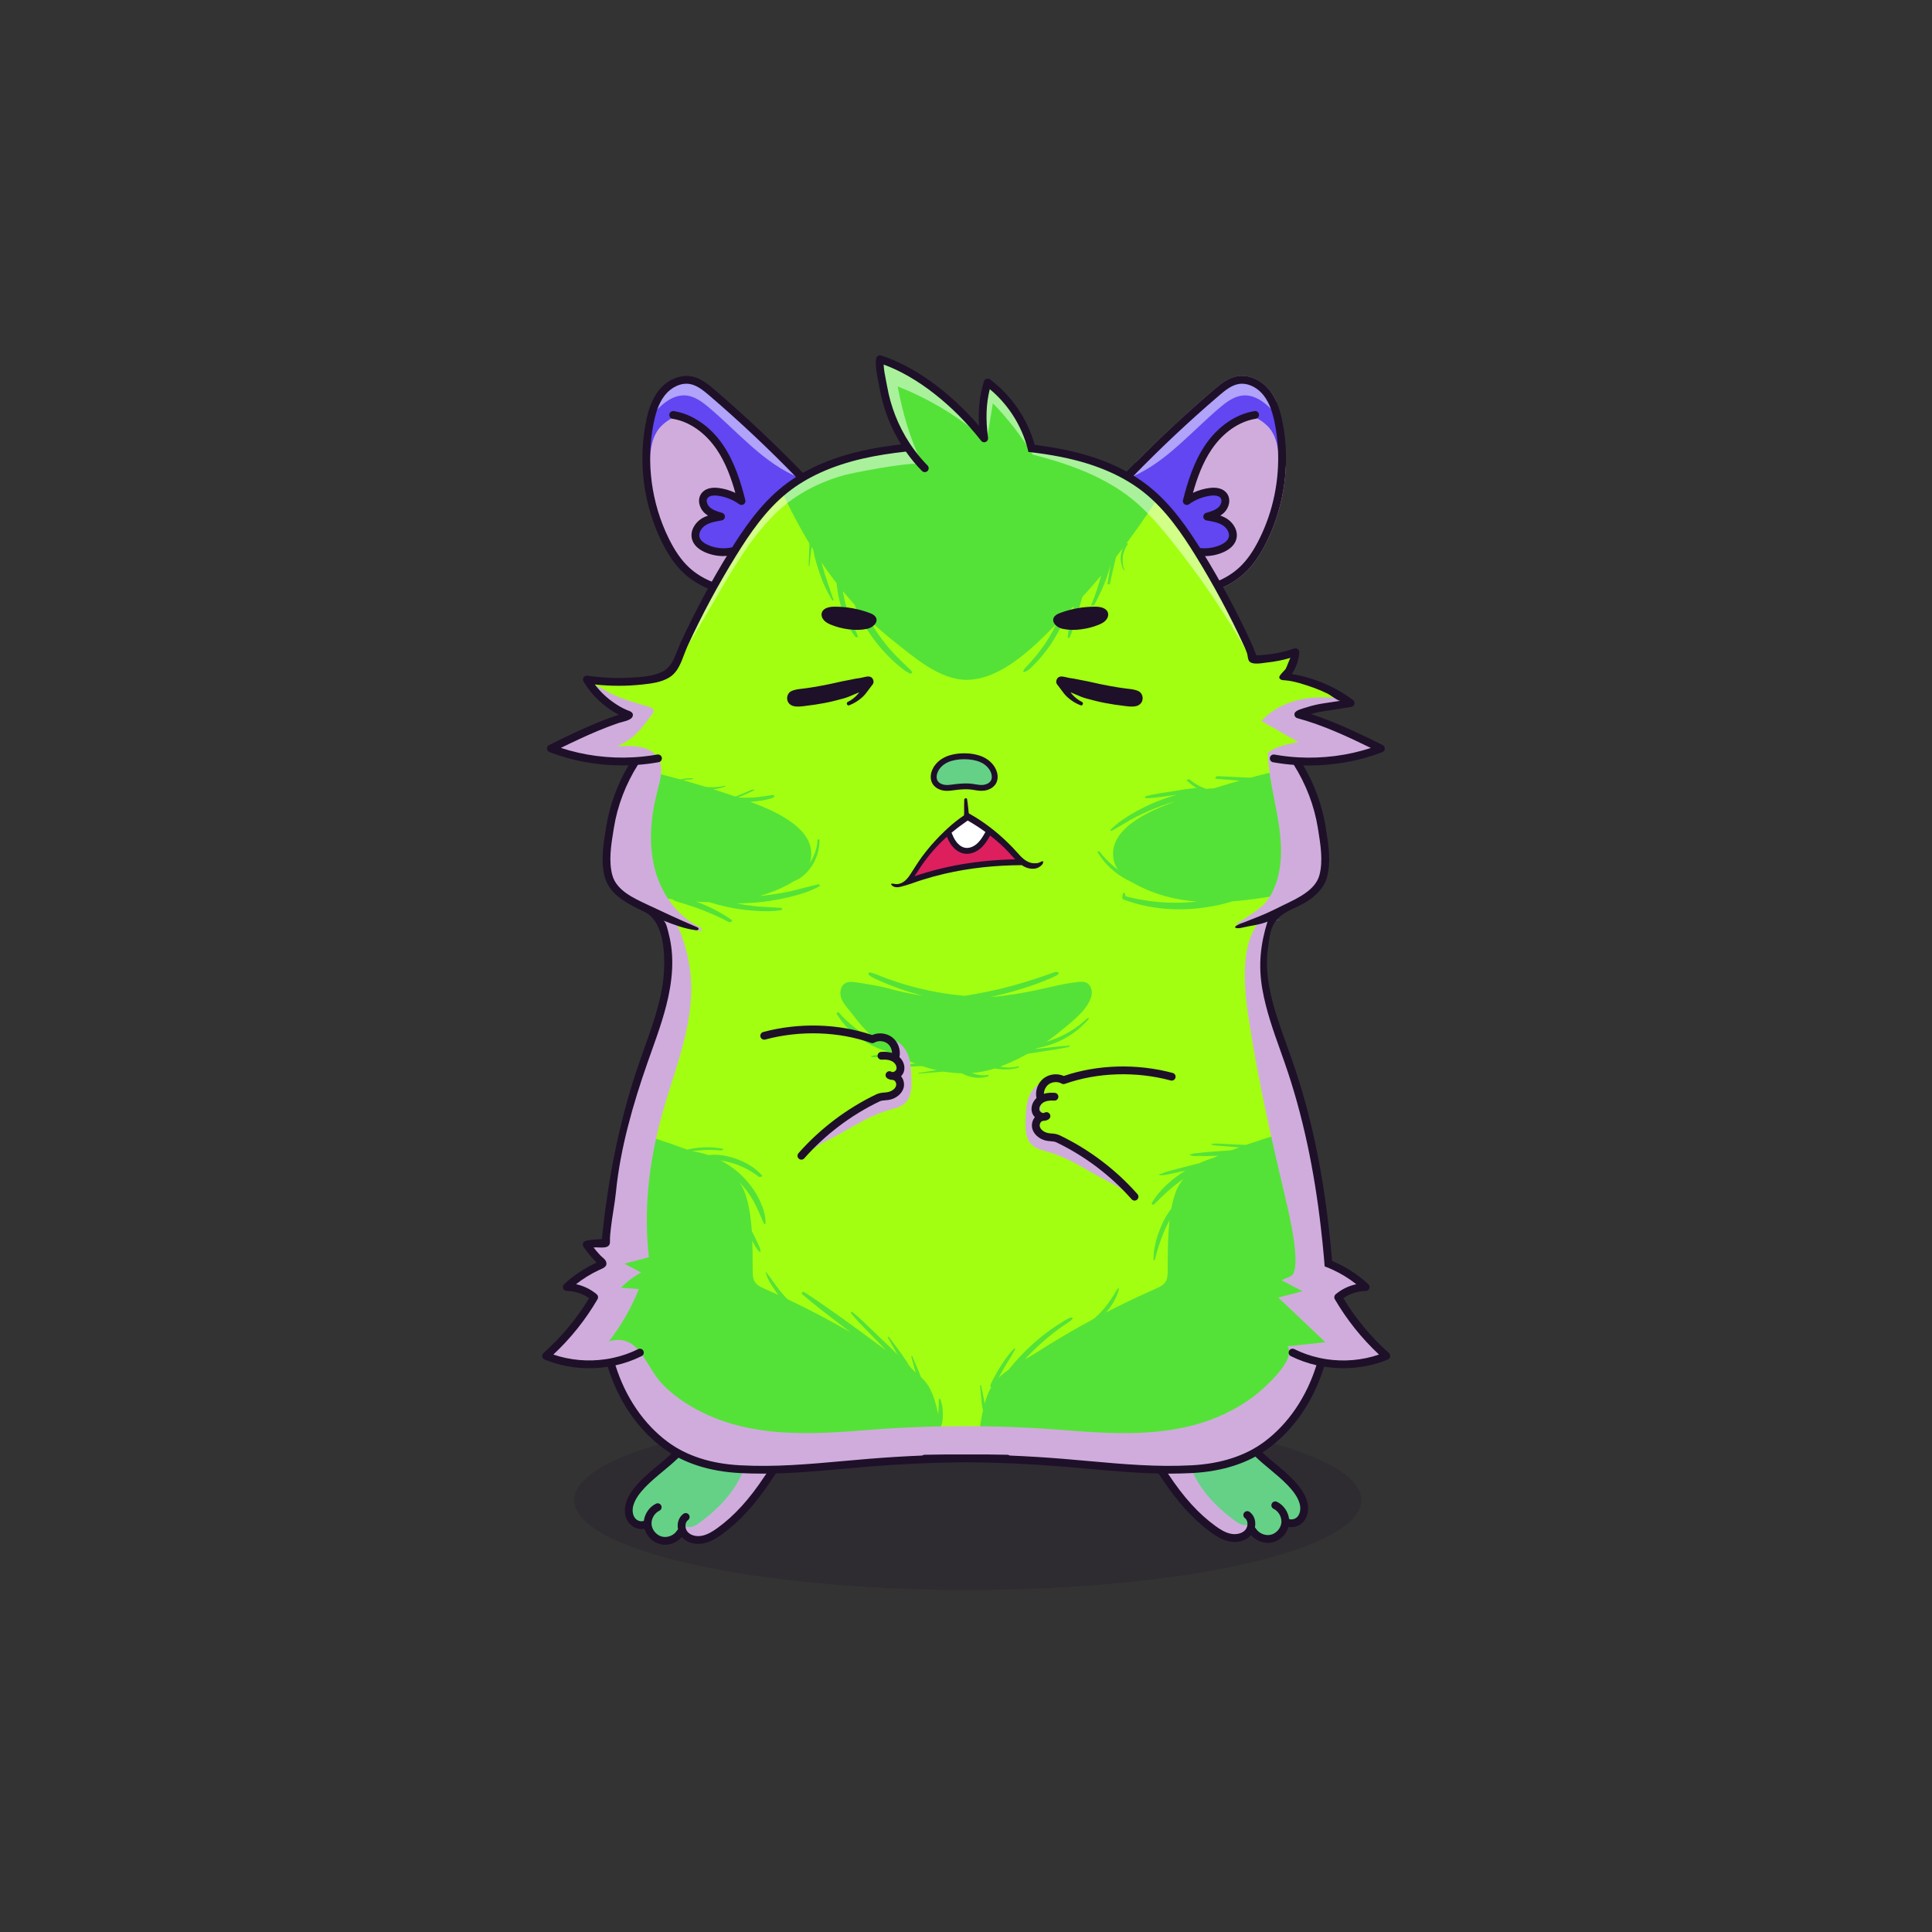 
<svg xmlns="http://www.w3.org/2000/svg" viewBox="0 0 841.89 841.89" xmlns:xlink="http://www.w3.org/1999/xlink">

<rect x="0" y="0" width="841.89" height="841.89" fill="#333333" stroke="none"/>

<title>CryptoHamsters</title>
<desc xmlns:cryptohamsters="https://cryptohamsters.co/">
<cryptohamsters:gene-1>11</cryptohamsters:gene-1>
<cryptohamsters:gene-2>10682129</cryptohamsters:gene-2>
<cryptohamsters:gene-3>5562936</cryptohamsters:gene-3>
<cryptohamsters:gene-4>8256589</cryptohamsters:gene-4>
<cryptohamsters:gene-5>26</cryptohamsters:gene-5>
<cryptohamsters:gene-6>10497568</cryptohamsters:gene-6>
<cryptohamsters:gene-7>11</cryptohamsters:gene-7>
<cryptohamsters:gene-8>14</cryptohamsters:gene-8>
<cryptohamsters:gene-9>6375154</cryptohamsters:gene-9>
<cryptohamsters:gene-10>3481685</cryptohamsters:gene-10>
<cryptohamsters:gene-11>1077144</cryptohamsters:gene-11>
<cryptohamsters:gene-12>9</cryptohamsters:gene-12>
<cryptohamsters:gene-13>12</cryptohamsters:gene-13>
<cryptohamsters:gene-14>26</cryptohamsters:gene-14>
<cryptohamsters:gene-15>12293127</cryptohamsters:gene-15>
<cryptohamsters:gene-16>7164440</cryptohamsters:gene-16>
<cryptohamsters:gene-17>11693316</cryptohamsters:gene-17>
<cryptohamsters:gene-18>6607239</cryptohamsters:gene-18>
</desc>


<rect width="841.89" height="841.89" fill="transparent"/>

<g id="tail-texture">
</g>

<g id="tail">
</g>

<g id="ears-texture">
  <g id="ears-texture" clip-path="url(#clip-ears-base)">
    <polygon points="167.71 75.4 312.51 65.7 443.53 115.85 439.31 386.94 313.71 392.84 167.71 373.05 167.71 75.4" class="ears-texture-primary" fill="#6146f2"/>
    <polygon points="673.69 107.76 555.15 85.11 450.54 116.92 447.31 383.83 577.26 392.84 673.69 385.99 673.69 107.76" class="ears-texture-primary" fill="#6146f2"/>
  </g>
</g>

<g id="ears">
  <defs>
    <clipPath id="clip-ears-base">
      <path id="bu" data-name="fill" d="M355.54,238.2c-1.25,3.31-5.74,14.31-11.38,16.84-4.29,1.92-10.11,2.41-14.94,2.41-3.58,0-6.62-.27-8.12-.43-8.46-.9-16.06-4.16-21.43-9.17-3.39-3.16-6.26-7.26-9.04-12.91-5.02-10.22-7.76-21.45-8.1-32.78-.19-5.91,.28-11.84,1.42-17.66,.35-1.8,.81-3.83,1.5-5.87,.81-2.41,1.95-4.84,3.61-6.94,3.05-3.87,7.64-5.91,11.68-5.19,3.28,.57,6.02,2.72,8.99,5.27,13.01,11.16,25.64,23.03,37.54,35.27,.39,.4,.77,.8,1.15,1.2,.6,.61,1.16,1.22,1.7,1.83,2.28,2.51,4.21,5.02,5.52,7.92,2.6,5.74,2.56,13.1-.11,20.21Zm202.27-36.12c-.34,11.36-3.08,22.62-8.11,32.85-2.77,5.64-5.64,9.75-9.04,12.92-5.37,5.02-12.98,8.27-21.44,9.17-1.5,.16-4.54,.43-8.12,.43-4.84,0-10.65-.49-14.94-2.41-5.63-2.52-10.13-13.52-11.38-16.84-2.67-7.11-2.71-14.48-.1-20.21,1.28-2.86,3.17-5.34,5.4-7.8,.54-.6,1.1-1.22,1.68-1.82,.42-.44,.85-.88,1.28-1.33,11.97-12.32,24.6-24.18,37.55-35.27,2.97-2.54,5.69-4.7,8.98-5.28,4.1-.71,8.64,1.36,11.68,5.2,1.72,2.17,2.87,4.69,3.7,7.17,.65,1.95,1.08,3.9,1.42,5.64,1.13,5.8,1.61,11.7,1.43,17.58Zm-10.02-21.39c-.07-.46-.5-.77-.97-.71-1.61,.25-3.2,.67-4.77,1.24-4.46,1.63-8.7,4.51-12.32,8.38l-.04,.04c-1.34,1.45-2.61,3.04-3.77,4.76-5,7.35-7.64,16.12-9.57,23.74-.09,.34,.05,.71,.34,.9,.31,.21,.69,.2,.98,0,2.88-2.07,6.25-3.4,9.74-3.86,1.22-.16,3.27-.23,4.58,.71,.23,.17,.43,.37,.61,.6,1.09,1.46,.39,3.81-.94,5.09-.63,.61-1.38,1.07-2.18,1.45-1.16,.56-2.44,.93-3.63,1.28-.37,.11-.63,.48-.6,.86,.02,.4,.31,.73,.71,.79,2.53,.42,5.36,.88,7.56,2.35,.2,.14,.39,.28,.59,.44,.02,0,.03,.03,.05,.04,1.24,1.06,2.21,2.63,2.29,4.24,.03,.48-.03,.97-.19,1.44-.6,1.86-2.52,3.07-4.03,3.76-4.34,1.97-9.56,2.06-13.97,.2-.1-.04-.2-.06-.31-.06s-.22,.02-.33,.07c-.21,.08-.37,.25-.46,.45-.08,.22-.08,.45,0,.65,.08,.21,.25,.37,.45,.45,.34,.14,.68,.27,1.03,.39,4.55,1.59,9.95,1.37,14.3-.61,2.61-1.18,4.32-2.84,4.94-4.78,1.06-3.28-1.02-6.5-3.41-8.11-.85-.57-1.81-1.04-2.93-1.43l-1.69-.58,1.52-.94c.54-.33,1.04-.72,1.49-1.15,1.89-1.82,2.83-5.06,1.12-7.34-1.27-1.68-3.67-2.39-6.77-1.98-2.41,.31-4.74,1-6.94,2.05l-1.21,.58-.48,.23,.09-.33,.42-1.47c1.45-5.14,3.88-12.72,8.26-19.19,2.55-3.77,5.64-6.89,9.01-9.23,3.18-2.2,6.62-3.7,10.13-4.35,.21-.04,.42-.08,.63-.11,.22-.03,.42-.15,.55-.33,.14-.19,.19-.42,.15-.65Z" style="fill: #d91c5c;"/>
    </clipPath>
  </defs>

  <g>
    <path id="bv" data-name="shadow" d="M355.54,238.2c-1.25,3.31-5.74,14.31-11.38,16.84-4.29,1.92-10.11,2.41-14.94,2.41-3.58,0-6.62-.27-8.12-.43-8.46-.9-16.06-4.16-21.43-9.17-3.39-3.16-6.26-7.26-9.04-12.91-5.02-10.22-7.76-21.45-8.1-32.78,.14-.07,.3-.13,.44-.19,.42-5.87,1.07-12.29,5.28-16.4,16.88-16.47,32.59,17.77,33.67,30.44-2.17,.7-4.47-.34-6.63-1.09-2.15-.75-4.88-1.1-6.43,.59-1.4,1.51-1.07,4.05,.18,5.69,1.25,1.64,3.17,2.6,5.02,3.51-2.83,1.02-5.76,2.12-7.85,4.28-2.09,2.16-3.04,5.75-1.34,8.23,1.27,1.84,3.6,2.61,5.81,3.03,9.16,1.75,19.04-.6,26.43-6.31,7.39-5.7,12.18-14.65,12.82-23.96l.2,.08c2.28,2.51,4.21,5.02,5.52,7.92,2.6,5.74,2.56,13.1-.11,20.21Zm202.27-36.12c-.08-.03-.16-.07-.25-.1-.14-2.03-.31-4.12-.66-6.16-.64-3.87-1.87-7.55-4.62-10.23-1.96-1.92-3.91-3.15-5.82-3.8-1.5-.52-2.97-.68-4.4-.55-4.55,.42-8.76,3.78-12.32,8.38l-.04,.04c-6.26,8.09-10.53,19.97-11.07,26.37t.02,0c.13,.04,.26,.08,.39,.1,2.05,.46,4.2-.5,6.21-1.2,2.16-.75,4.89-1.1,6.43,.59,.11,.12,.21,.25,.31,.38,1.04,1.53,.66,3.79-.48,5.3-.56,.74-1.26,1.33-2.02,1.84-.94,.65-1.98,1.16-3.01,1.67,2.73,.99,5.55,2.03,7.62,4.05,.02,0,.03,.03,.05,.04,.07,.06,.13,.13,.19,.19,1.06,1.1,1.83,2.56,2.1,4.05,.27,1.46,.08,2.95-.76,4.17-1.27,1.84-3.6,2.61-5.81,3.03-3.71,.71-7.52,.75-11.25,.15-5.5-.85-10.78-3.06-15.19-6.46-7.18-5.53-11.9-14.14-12.75-23.15-.03-.27-.05-.54-.07-.81-.18,.06-.36,.13-.53,.2-1.83,.67-3.59,1.5-5.25,2.47-.95,1.34-1.78,2.75-2.47,4.28-2.87,6.35-2.86,14.42,.04,22.16,1.71,4.55,6.38,15.43,12.73,18.27,4.69,2.1,10.95,2.63,16.08,2.63,1.84,0,3.52-.07,4.94-.15,1.42-.08,2.58-.2,3.35-.28,9-.96,17.14-4.46,22.91-9.85,3.62-3.38,6.66-7.73,9.58-13.65,5.05-10.28,7.87-21.55,8.33-32.95-.84-.35-1.68-.69-2.51-1.04Z" fill="#d0acdd" style="mix-blend-mode: multiply;"/>
    <path id="bw" data-name="light" d="M348.42,208.24c-15.55-6.2-26.69-19.87-39.52-30.68-2.96-2.49-6.26-4.95-10.12-5.24-5.08-.38-9.64,3.09-13.05,6.86-.1-.18-.2-.37-.3-.56,.81-2.41,1.95-4.84,3.61-6.94,3.05-3.87,7.64-5.91,11.68-5.19,3.28,.57,6.02,2.72,8.99,5.27,13.01,11.16,25.64,23.03,37.54,35.27,.39,.4,.77,.8,1.15,1.2Zm204.85-38.13c-3.63-4.58-9.17-6.99-14.12-6.13-3.92,.68-7.07,3.15-10.22,5.85-11.68,10.01-23.07,20.61-33.92,31.57-1.09,2.35-2.19,4.68-3.33,7,.03,0,.05-.02,.08-.03,.67-.25,1.33-.54,1.99-.82,14.7-6.48,25.5-19.57,37.87-29.98,2.96-2.49,6.26-4.95,10.12-5.24,4.62-.35,8.79,2.48,12.07,5.83,.34,.34,.66,.68,.98,1.03,.06-.1,.12-.21,.18-.32,.57-1.07,1.03-2.31,1.36-3.6-.79-1.79-1.78-3.55-3.05-5.16Z" fill="#fff" opacity="0.5" style="mix-blend-mode: overlay"/>
    <path id="bx" data-name="line" d="M315.34,242.33c-2.85,0-5.7-.59-8.29-1.76-2.83-1.28-4.7-3.12-5.4-5.3-1.19-3.7,1.11-7.29,3.74-9.07,.99-.67,2.05-1.15,3.12-1.53-.57-.36-1.12-.77-1.62-1.25-2.16-2.07-3.2-5.81-1.21-8.46,1.45-1.94,4.14-2.76,7.56-2.31,2.5,.33,4.93,1.05,7.2,2.13-1.78-6.35-4.21-13.14-8.15-18.95-4.98-7.34-11.98-12.2-19.2-13.33-.93-.15-1.56-1.02-1.42-1.94,.15-.93,1.02-1.56,1.94-1.42,8.14,1.28,15.97,6.66,21.48,14.78,5.08,7.48,7.75,16.33,9.69,24.01,.18,.69-.1,1.42-.69,1.82-.59,.4-1.37,.39-1.95-.03-2.76-1.98-5.99-3.27-9.36-3.71-1-.13-3.44-.3-4.4,.98-.81,1.08-.2,2.96,.85,3.97,1.39,1.34,3.55,1.97,5.45,2.52,.76,.22,1.27,.94,1.22,1.73-.05,.79-.64,1.45-1.42,1.57-2.43,.4-5.17,.85-7.21,2.22-1.63,1.09-3.02,3.29-2.41,5.2,.51,1.57,2.22,2.63,3.57,3.25,4.13,1.88,9.1,1.95,13.28,.2,.87-.36,1.86,.05,2.22,.91,.36,.87-.05,1.86-.91,2.22-2.43,1.02-5.07,1.52-7.72,1.52Zm233.28-61.77c-.14-.93-1.02-1.56-1.94-1.42-8.15,1.28-15.98,6.66-21.49,14.79-5.07,7.47-7.74,16.33-9.69,24-.18,.69,.1,1.42,.69,1.82,.59,.41,1.37,.4,1.95-.03,2.75-1.98,5.98-3.26,9.35-3.71,1-.13,3.44-.3,4.4,.99,.81,1.08,.2,2.96-.85,3.97-1.39,1.34-3.55,1.97-5.46,2.52-.76,.22-1.27,.94-1.22,1.73,.04,.79,.64,1.45,1.42,1.57,2.42,.4,5.18,.85,7.22,2.22,1.62,1.1,3.02,3.29,2.41,5.2-.51,1.57-2.23,2.64-3.57,3.25-4.13,1.88-9.1,1.96-13.29,.2-.86-.36-1.86,.05-2.22,.92-.37,.87,.04,1.86,.91,2.22,2.42,1.02,5.07,1.53,7.71,1.53,2.86,0,5.71-.6,8.29-1.77,2.83-1.28,4.7-3.11,5.4-5.3,1.2-3.7-1.1-7.29-3.74-9.07-.99-.66-2.05-1.15-3.13-1.52,.58-.36,1.12-.77,1.62-1.26,2.16-2.07,3.2-5.81,1.22-8.46-1.45-1.94-4.14-2.76-7.57-2.31-2.49,.32-4.93,1.05-7.2,2.12,1.78-6.34,4.22-13.14,8.15-18.95,4.98-7.34,11.98-12.2,19.19-13.33,.93-.14,1.56-1.02,1.42-1.95Zm11.69,22.55c-.46,11.4-3.28,22.67-8.33,32.95-2.92,5.92-5.96,10.27-9.58,13.65-5.77,5.39-13.91,8.89-22.91,9.85-.77,.08-1.93,.2-3.35,.28-1.42,.09-3.1,.15-4.94,.15-5.13,0-11.39-.53-16.08-2.63-6.36-2.85-11.02-13.73-12.73-18.27-2.91-7.73-2.92-15.81-.04-22.16,.69-1.52,1.52-2.93,2.47-4.28,1.79-2.57,3.99-4.92,6.39-7.4,1.26-1.29,2.52-2.58,3.8-3.87,10.85-10.96,22.24-21.56,33.92-31.57,3.15-2.69,6.3-5.17,10.22-5.85,4.95-.86,10.49,1.55,14.12,6.13,1.27,1.61,2.26,3.37,3.05,5.16,1.31,3,2.05,6.1,2.57,8.74,1.23,6.3,1.7,12.72,1.43,19.11Zm-41.18,53.07c8.28-.88,15.72-4.06,20.95-8.95,3.32-3.09,6.13-7.12,8.85-12.67,5.9-11.99,8.62-25.43,7.96-38.74-.18-3.74-.63-7.47-1.35-11.15-.39-1.99-.91-4.26-1.74-6.5-.76-2.08-1.79-4.14-3.2-5.94-2.5-3.15-6.05-5.02-9.4-5.02-.49,0-.99,.04-1.47,.13-3.07,.54-5.7,2.62-8.58,5.08-12.94,11.08-25.52,22.91-37.4,35.13l-.09,.09c-1.05,1.07-2.05,2.12-2.98,3.16-2.16,2.41-3.99,4.81-5.22,7.54-2.52,5.53-2.46,12.66,.13,19.57,2.51,6.66,6.69,14.47,10.93,16.36,7.26,3.25,19.15,2.29,22.62,1.91Zm-161.21-17.08c-1.71,4.55-6.37,15.43-12.73,18.27-4.68,2.1-10.95,2.63-16.07,2.63-3.67,0-6.76-.26-8.3-.43-4.5-.48-8.78-1.6-12.66-3.26-3.88-1.67-7.35-3.89-10.24-6.59-3.62-3.38-6.66-7.73-9.58-13.65-7.88-16.03-10.33-34.52-6.89-52.05,.82-4.21,2.2-9.59,5.62-13.9,3.62-4.58,9.16-6.99,14.11-6.13,3.93,.68,7.07,3.15,10.22,5.85,13.05,11.19,25.74,23.11,37.71,35.44,3.66,3.77,6.86,7.26,8.87,11.67,2.88,6.35,2.86,14.42-.04,22.16Zm-3.05-20.76c-1.78-3.91-4.77-7.17-8.21-10.7-11.9-12.26-24.51-24.11-37.48-35.22-2.88-2.46-5.51-4.55-8.59-5.08-3.74-.65-8.01,1.27-10.87,4.89-2.96,3.74-4.2,8.62-4.95,12.44-3.29,16.8-.94,34.53,6.61,49.9,2.73,5.54,5.54,9.57,8.86,12.67,5.23,4.89,12.66,8.07,20.94,8.95,3.47,.37,15.36,1.33,22.62-1.91,4.24-1.9,8.43-9.7,10.93-16.36,2.59-6.9,2.64-14.03,.14-19.57Z" style="fill: #1e1029;"/>
  </g>
</g>

<g id="legs-texture">
  <ellipse cx="421.72" cy="653.67" rx="171.53" ry="39.19" fill="#1e1029" opacity="0.2"/>

  <g id="legs-texture" clip-path="url(#clip-legs-base)">
    <polygon points="168 463.87 312.8 454.16 443.82 504.31 439.61 775.41 314 781.31 168 761.51 168 463.87" class="skin-texture-primary" fill="#64d187"/>
    <polygon points="673.98 496.22 555.44 473.57 450.83 505.39 447.6 772.29 577.55 781.31 673.98 774.45 673.98 496.22" class="skin-texture-primary" fill="#64d187"/>
  </g>
</g>

<g id="legs">
  <defs>
    <clipPath id="clip-legs-base">
      <path id="fill-14" data-name="fill" d="M345.53,615.67c1.94,8.04-5.3,18.72-10.09,25.79h0c-.42,.61-.81,1.2-1.18,1.76l-.33,.5c-6.74,10.17-13.32,17.41-20.71,22.76-2.03,1.48-4.47,3.07-7.24,3.59-2.76,.53-5.51-.26-7.01-2.01-.83-.97-1.25-2.39-1.08-3.73,.05-.5,.29-1.8,1.42-2.61,.18-.13,.3-.33,.34-.55,.04-.22-.02-.45-.15-.63-.14-.19-.34-.31-.56-.35-.22-.04-.44,.02-.62,.15-1.18,.86-1.93,2.21-2.12,3.79-.08,.7-.05,1.41,.1,2.11l.1,.49-.37,.33c-.09,.08-.16,.16-.21,.23-1.2,2.01-3.63,3.3-6.01,3.3-.44,0-.88-.04-1.31-.14-2.73-.58-5.04-3.12-5.37-5.92-.33-2.78,1.33-5.79,3.87-7,.43-.21,.6-.7,.4-1.13-.1-.21-.27-.36-.48-.44-.21-.08-.44-.06-.64,.03-2.56,1.22-4.45,3.89-4.82,6.8l-.06,.48-.45,.19c-1.61,.69-3.77,.01-4.93-1.54-1.16-1.56-1.46-3.88-.8-6.21,1.61-5.67,7.93-10.92,13.51-15.54l.24-.2c1.92-1.6,3.74-3.11,5.23-4.55,1.96-1.89,3.99-3.79,5.95-5.62l.44-.41c4.29-4,8.72-8.13,12.8-12.47,4.58-4.88,8.95-9,16.05-10.07,2.64-.41,6.5-.49,9.9,1.37,3.44,1.88,5.48,4.31,6.22,7.43Zm221.59,39.26c-1.6-5.67-7.92-10.92-13.49-15.55l-.41-.34c-1.86-1.55-3.62-3.02-5.07-4.42-2.03-1.96-4.14-3.94-6.19-5.85l-.38-.36c-4.22-3.96-8.59-8.05-12.6-12.32-4.58-4.88-8.95-9-16.04-10.08-2.63-.41-6.49-.5-9.9,1.36-3.44,1.87-5.48,4.3-6.23,7.42-1.95,8.05,5.28,18.73,10.07,25.8l.56,.83c.34,.5,.66,.98,.97,1.43,6.73,10.17,13.3,17.41,20.68,22.78,2.04,1.49,4.49,3.08,7.24,3.6,2.76,.52,5.51-.26,7.02-2.01,.82-.95,1.24-2.37,1.09-3.71-.08-.64-.36-1.84-1.42-2.62-.18-.13-.3-.33-.34-.56-.04-.22,.02-.45,.15-.62,.28-.38,.82-.47,1.2-.19,1.17,.85,1.92,2.2,2.1,3.8,.08,.7,.05,1.41-.1,2.11l-.1,.49,.37,.33c.09,.08,.15,.14,.19,.22,1.22,2.03,3.66,3.33,6.03,3.33,.44,0,.88-.04,1.31-.14,2.74-.59,5.05-3.13,5.38-5.92,.33-2.78-1.33-5.79-3.87-7.01-.2-.1-.36-.26-.43-.47-.08-.21-.06-.44,.04-.66,.1-.2,.26-.36,.47-.43,.21-.08,.44-.06,.65,.04,2.56,1.22,4.45,3.89,4.81,6.81l.06,.48,.45,.19c1.61,.69,3.77,.02,4.93-1.54,1.17-1.56,1.47-3.88,.81-6.21Z" style="fill: #f16ea5;"/>
    </clipPath>
  </defs>

  <g>
    <path id="shadow-13" data-name="shadow" d="M301.3,665.36c1.46-.32,2.73-1.21,3.94-2.1,8.3-6.17,15.75-14.04,19.15-23.81s2.06-21.62-5.22-28.96c4.18-2.84,9.11-4.87,14.16-4.66s10.17,3.01,12.18,7.65c2.52,5.82-.25,12.45-3.1,18.11-7.51,14.91-16.69,30.16-31.55,37.79-2.72,1.4-5.8,2.53-8.8,1.91-1.73-.36-4.7-2.11-4.83-4.15-.2-3.1,1.96-1.33,4.07-1.79Zm240.39-.85c-1.46-.32-2.73-1.21-3.94-2.1-8.3-6.17-15.75-14.04-19.15-23.81-3.41-9.76-2.06-21.62,5.22-28.96-4.18-2.84-9.11-4.87-14.16-4.66-5.05,.21-10.17,3.01-12.18,7.65-2.52,5.82,.25,12.45,3.1,18.11,7.51,14.91,16.69,30.16,31.55,37.79,2.72,1.4,5.8,2.53,8.8,1.91,1.73-.36,4.7-2.11,4.83-4.15,.2-3.1-1.96-1.33-4.07-1.79Z" fill="#d0acdd" style="mix-blend-mode: multiply;"/>
    <path id="line-12" data-name="line" d="M348.01,615.07c-.92-3.81-3.43-6.85-7.48-9.07-4.02-2.2-8.47-2.12-11.5-1.66-7.9,1.21-12.8,5.82-17.54,10.85-4.01,4.27-8.42,8.38-12.67,12.36-2.12,1.98-4.31,4.02-6.42,6.06-1.49,1.43-3.36,2.98-5.34,4.63-5.87,4.87-12.51,10.4-14.33,16.8-.88,3.09-.43,6.24,1.21,8.43,1.64,2.21,4.45,3.23,6.9,2.71,.93,3.3,3.73,6.04,7.1,6.77,.61,.14,1.23,.2,1.85,.2,2.76,0,5.51-1.26,7.31-3.35,1.7,1.92,4.31,2.98,7.15,2.98,.72,0,1.45-.07,2.19-.21,3.23-.6,5.99-2.38,8.26-4.03,7.64-5.54,14.42-12.99,21.34-23.41,.46-.7,.97-1.45,1.51-2.24,5.04-7.44,12.67-18.68,10.46-27.82Zm-13.28,25.92c-.54,.8-1.05,1.56-1.52,2.26-6.68,10.08-13.19,17.25-20.5,22.54-1.96,1.44-4.33,2.96-6.9,3.44-2.47,.47-4.9-.21-6.2-1.73-.68-.79-1.02-1.96-.88-3.07,.05-.5,.27-1.44,1.07-2.02,.76-.55,.93-1.61,.37-2.37-.55-.77-1.61-.93-2.37-.37-1.37,.99-2.24,2.55-2.46,4.38-.09,.8-.05,1.61,.11,2.38-.14,.12-.26,.25-.37,.42-1.26,2.11-4.02,3.31-6.43,2.79-2.4-.51-4.42-2.75-4.71-5.19-.29-2.44,1.17-5.07,3.39-6.13,.85-.41,1.21-1.42,.8-2.27-.4-.85-1.42-1.21-2.26-.8-2.88,1.37-4.9,4.32-5.3,7.46-1.22,.53-2.98,0-3.91-1.27-1-1.35-1.25-3.4-.66-5.47,1.53-5.4,7.74-10.57,13.23-15.12,2.02-1.68,3.94-3.27,5.52-4.79,2.1-2.02,4.28-4.05,6.38-6.03,4.3-4.01,8.75-8.16,12.83-12.5,4.47-4.76,8.72-8.78,15.56-9.82,2.51-.38,6.17-.48,9.36,1.27,3.21,1.76,5.12,4.01,5.81,6.89,1.85,7.68-5.26,18.17-9.97,25.12Zm234.85,13.24c-1.81-6.41-8.45-11.94-14.31-16.82-1.98-1.64-3.85-3.2-5.33-4.63-2.12-2.04-4.3-4.09-6.41-6.06-4.26-3.99-8.66-8.1-12.67-12.38-4.73-5.03-9.61-9.66-17.52-10.86-3.03-.46-7.49-.55-11.51,1.65-4.05,2.21-6.56,5.25-7.48,9.06-2.22,9.14,5.39,20.38,10.43,27.83,.54,.8,1.05,1.55,1.5,2.24,6.9,10.43,13.68,17.88,21.31,23.43,2.28,1.65,5.03,3.43,8.27,4.04,.74,.14,1.47,.21,2.19,.21,2.84,0,5.45-1.06,7.14-2.97,1.81,2.09,4.56,3.36,7.32,3.36,.61,0,1.23-.07,1.84-.2,3.37-.72,6.18-3.46,7.11-6.77,2.46,.52,5.26-.49,6.9-2.7,1.63-2.19,2.09-5.35,1.22-8.43Zm-3.94,6.4c-.93,1.26-2.69,1.79-3.91,1.27-.39-3.15-2.41-6.1-5.29-7.47-.85-.41-1.86-.05-2.26,.8-.41,.85-.05,1.86,.8,2.26,2.22,1.06,3.67,3.7,3.38,6.14s-2.31,4.67-4.72,5.18c-2.4,.52-5.16-.69-6.43-2.8-.09-.16-.22-.3-.36-.42,.16-.77,.2-1.58,.11-2.38-.21-1.83-1.08-3.39-2.45-4.39-.76-.55-1.82-.38-2.38,.37-.55,.76-.38,1.82,.37,2.37,.8,.59,1.02,1.52,1.08,2.03,.12,1.1-.22,2.28-.89,3.06-1.31,1.51-3.75,2.19-6.21,1.73-2.57-.48-4.93-2.01-6.89-3.45-7.3-5.3-13.81-12.48-20.48-22.56-.47-.71-.99-1.46-1.53-2.27-4.7-6.94-11.81-17.45-9.95-25.13,.7-2.87,2.6-5.13,5.81-6.88,3.19-1.74,6.85-1.66,9.37-1.27,6.83,1.05,11.08,5.07,15.55,9.83,4.08,4.35,8.53,8.51,12.82,12.53,2.11,1.97,4.28,4,6.38,6.03,1.57,1.52,3.49,3.11,5.52,4.8,5.48,4.56,11.7,9.73,13.22,15.13,.59,2.07,.34,4.12-.67,5.47Z" style="fill: #1e1029;"/>
  </g>
</g>

<g id="body-texture">
  <g id="body-texture" clip-path="url(#clip-body-base)">
    <rect width="841.89" height="841.89" class="body-texture-primary" fill="#a2ff11"/>
    <path d="M314.53,134.28c4.5,25.46,12.93,50.18,23.55,74.17,7.02,15.88,15.5,31.58,26.47,45.7,.22,2.38,.6,4.74,1.15,7.08,.67,2.83,1.54,5.62,2.69,8.33,1.14,2.68,2.37,5.69,4.38,7.98,.35,.4,1.21,.2,1.02-.37-.46-1.35-1.17-2.69-1.77-4-.61-1.34-1.17-2.69-1.67-4.07-.99-2.7-1.83-5.43-2.45-8.22-.24-1.1-.44-2.2-.62-3.3,1.64,2,3.33,3.95,5.08,5.88,.95,2.38,2.04,4.72,3.25,7,3.07,5.75,7.1,11.12,11.87,15.9,1.35,1.35,2.76,2.65,4.27,3.87,1.46,1.19,2.97,2.44,4.75,3.24,.54,.24,1.3-.29,.9-.79-.99-1.23-2.22-2.28-3.39-3.39-1.2-1.14-2.37-2.31-3.52-3.48-2.25-2.31-4.33-4.76-6.23-7.3-2-2.67-3.81-5.46-5.4-8.34,3.32,3.21,6.83,6.28,10.55,9.19,8.29,6.5,19.97,17.07,32.07,16.89,14.82-.22,28.7-13.98,38.79-24.31-1.88,4.01-4.2,7.86-6.96,11.48-1.22,1.61-2.49,3.19-3.87,4.7-.68,.75-1.36,1.5-2.05,2.25-.68,.73-1.24,1.31-1.52,2.24-.05,.16,.13,.33,.32,.28,1.79-.45,3.16-1.98,4.35-3.18,1.3-1.31,2.53-2.68,3.71-4.08,2.38-2.83,4.43-5.89,6.21-9.05,1.65-2.94,3.05-5.98,4.19-9.1,1.11-1.11,2.2-2.23,3.28-3.36-.33,1.44-.65,2.89-.97,4.33-.66,3.05-1.52,6.19-1.63,9.29-.01,.31,.54,.47,.69,.16,1.41-2.84,2.18-5.96,3.07-8.95,.87-2.91,1.7-5.83,2.51-8.76,14-15.25,25.91-31.93,36.79-49.01,13.26-20.82,26.22-42.02,34.61-64.8,9.44-25.62,10.59-52.85,17.45-78.9,1.4-5.3,8.91-27.91,.16-28.76-56.11-5.45-112.77-.53-168.94,4.39l-68.08,5.96c-5.47,.48-11.01,.96-16.43,.18l1.62,1.86c-.12,27.77,.92,55.66,5.77,83.14Z" class="body-texture-secondary" fill="#54e238"/>
    <path d="M309.07,393.12c2.59,.82,5.22,1.52,7.88,2.1,3.81,.83,7.7,1.38,11.6,1.64,3.96,.27,8.02,.39,11.94-.3,.55-.1,.37-.88-.12-.92-3.8-.35-7.62-.37-11.42-.78-2.71-.29-5.4-.7-8.07-1.2,7.86,0,15.71-.94,23.34-2.82,4.33-1.07,8.93-2.39,12.81-4.63,.47-.27,.15-.96-.36-.86-3.89,.78-7.69,2-11.57,2.87-3.84,.86-7.7,1.5-11.61,1.94-.76,.09-1.53,.16-2.29,.23,4.12-1.18,8.2-2.77,12.2-4.9,4.12-2.2,8.82-5.85,9.83-10.67,2.78-13.23-14.46-21.07-26.28-25.41,.36-.03,.72-.04,1.08-.08,2.97-.29,6.14-.68,8.94-1.77,.55-.21,.56-1.22-.15-1.14-2.94,.36-5.81,.96-8.78,1.11-2.11,.11-4.23,.12-6.35,0l-.24-.08c-21.02-7.3-43.61-13.31-65.99-16.62-34.46-5.1-69.39-5.64-104.16-6.26-2.66-.05-6.43,1.32-5.54,3.82l-3.26-6.93c-1.29-.3-1.89,1.53-1.9,2.85-.16,17.49-.32,34.97-.48,52.46,37.28,.94,74.52,3.71,111.53,8.3,18.72,2.32,38.33,7.83,57.42,8.04Z" class="body-texture-secondary" fill="#54e238"/>
    <path d="M745.15,628.95c-.65-8.8-3.15-17.35-5.64-25.82-6.96-23.7-13.91-47.41-20.87-71.11-2.22-7.56-4.49-15.24-8.8-21.84-6.05-9.27-15.77-15.73-26.16-19.55-10.39-3.82-21.51-5.22-32.55-6.1-39.03-3.09-76.39,2.45-113.17,16.19-2.75,1.03-5.88,2.25-8.99,3.73-1.51,.46-3,1-4.46,1.6-.65,.27-1.3,.55-1.94,.84-.91,.23-1.83,.46-2.74,.68-2.4,.6-4.79,1.23-7.18,1.86-1.16,.3-2.32,.62-3.48,.95-.61,.18-1.23,.34-1.83,.54-.48,.16-.93,.41-1.39,.62-.4,0-.81,0-1.21,0-.05,0-.05,.08,0,.08h1c-.12,.05-.24,.11-.36,.14-.25,.08-.15,.43,.1,.38,.54-.09,1.12,0,1.66-.07,.59-.08,1.17-.19,1.75-.31,1.25-.25,2.5-.5,3.74-.78,1.29-.29,2.58-.57,3.87-.86-2.76,1.71-5.37,3.66-7.77,5.85-2.64,2.41-4.97,5.06-6.77,8.15-.34,.58,.45,1.18,.93,.71,4.01-4.03,8.1-7.94,12.84-11.09-1.35,1.58-2.45,3.31-3.21,5.21-3.84,9.7-3.61,24.28-3.68,34.71-.01,1.6-.02,3.29-.81,4.68-.97,1.69-2.88,2.56-4.67,3.35-17.88,7.84-35.15,17.08-51.59,27.6-1.57,1.01-3.35,2.04-5.19,3.11,3.59-3.96,7.51-7.61,11.69-10.93,1.62-1.29,3.29-2.52,4.99-3.71,.79-.55,1.59-1.1,2.39-1.62,.69-.45,1.52-.85,1.75-1.7,.03-.12-.04-.25-.16-.28-.71-.18-1.26,.15-1.88,.47-.85,.45-1.67,.96-2.49,1.46-1.55,.94-3.06,1.93-4.54,2.97-2.99,2.11-5.84,4.39-8.55,6.84-3.7,3.36-7.12,7.01-10.24,10.92-3.2,2.26-6.04,4.8-7.71,7.8-3.42,6.16-4.71,15.86-5.51,22.74-.89,7.6-.68,15.29-.17,22.92,1.45,21.58,5.62,43.74,17.93,61.52,8.85,12.79,21.74,22.77,36.38,28.05,8.41,3.03,17.28,4.53,26.1,5.92,59.23,9.35,120.78,14.42,178.43-2.09,7.44-2.13,14.92-4.68,21.18-9.23,7.8-5.66,9.36-12.64,14.13-20.11,3.57-5.59,10.77-7.48,14.6-13.3,2.92-4.44,3.7-9.9,4.41-15.17,1.39-10.37,2.78-20.73,4.16-31.1,1.15-8.58,2.3-17.22,1.66-25.85Z" class="body-texture-secondary" fill="#54e238"/>
    <path d="M443.53,461.44c6.65-3.33,12.92-7.43,18.65-12.17,4.54-3.76,12.02-9.26,13.44-15.37,.51-2.2-.3-4.89-2.39-5.76-1.04-.44-2.22-.36-3.34-.25-6,.61-11.86,2.18-17.75,3.46-6.75,1.47-13.62,2.54-20.53,3.14,6.68-1.47,13.27-3.32,19.71-5.62,1.93-.69,3.83-1.47,5.72-2.26,.87-.36,1.74-.73,2.58-1.14,.67-.33,1.6-.7,1.74-1.52,.01-.08-.01-.14-.08-.19-1.07-.75-3.11,.4-4.19,.77-1.74,.6-3.49,1.19-5.24,1.76-3.39,1.11-6.78,2.17-10.21,3.12-6.94,1.94-13.98,3.36-21.09,4.49-.11,.02-.22,.03-.33,.05-1.9-.2-3.8-.41-5.7-.65-4.06-.53-8.1-1.27-12.1-2.18-3.92-.9-7.81-1.99-11.63-3.23-1.91-.62-3.81-1.29-5.69-2-1.91-.71-3.83-1.65-5.82-2.12-.78-.18-1.1,.78-.51,1.22,1.63,1.21,3.67,2.02,5.52,2.83,1.87,.82,3.77,1.58,5.68,2.29,3.9,1.46,7.87,2.68,11.91,3.69,.03,0,.05,.01,.08,.02-4.7-.66-9.36-1.6-13.94-2.87-4.9-1.36-9.77-2.09-14.81-2.86-1.62-.25-3.37-.47-4.81,.31-2.3,1.25-2.67,4.56-1.66,6.98,1.01,2.42,2.98,4.28,4.55,6.38,7.42,9.92,15.69,17.22,27.46,21.72,9.31,3.56,19.5,5.35,29.39,3.47,5.37-1.02,10.49-3.07,15.38-5.52Z" class="body-texture-secondary" fill="#54e238"/>
    <path d="M404.99,604.64c-1.36-2.45-3.5-4.59-5.97-6.52-.3-.31-.6-.62-.88-.91-1.18-1.22-2.38-2.42-3.59-3.61-2.51-2.49-5.06-4.94-7.6-7.4-2.54-2.46-5.1-4.9-7.67-7.33-2.55-2.42-5.08-4.97-7.85-7.14-.41-.32-.88,.16-.56,.57,2.19,2.76,4.75,5.27,7.2,7.81,2.45,2.55,4.9,5.1,7.39,7.62,.24,.24,.48,.49,.72,.73-2.79-2.08-5.59-4.15-8.4-6.2-5.74-4.2-11.47-8.39-17.31-12.45-3.34-2.33-6.68-4.65-10.12-6.83-.6-.38-1.32,.53-.77,1.01,5.37,4.63,11.03,8.91,16.64,13.24,1.43,1.1,2.87,2.18,4.31,3.27-12-6.93-24.37-13.21-37.05-18.77-1.79-.78-3.7-1.66-4.67-3.35-.8-1.39-.8-3.07-.81-4.68-.07-10.43,.17-25.01-3.68-34.71-.54-1.36-1.26-2.63-2.12-3.82,2.3,2.36,4.3,5.01,5.95,7.88,1.88,3.27,3.21,6.79,4.77,10.21,.16,.34,.68,.16,.69-.18,.04-3.58-1.11-6.93-2.62-10.13-1.53-3.25-3.63-6.23-6.03-8.89-5.03-5.57-11.72-9.6-18.97-11.53-1.64-.44-3.3-.76-4.98-.97-.73-.28-1.44-.55-2.13-.81-36.78-13.75-74.14-19.28-113.17-16.19-11.04,.87-22.16,2.27-32.55,6.1-10.39,3.82-20.11,10.27-26.16,19.55-4.31,6.6-6.58,14.28-8.8,21.84-6.96,23.7-13.91,47.41-20.87,71.11-2.49,8.47-4.99,17.02-5.64,25.82-.64,8.63,.51,17.28,1.66,25.85,1.39,10.37,2.78,20.73,4.16,31.1,.71,5.27,1.48,10.73,4.41,15.17,3.84,5.82,11.03,7.71,14.61,13.3,4.77,7.47,6.34,14.45,14.13,20.11,6.27,4.55,13.74,7.1,21.18,9.23,57.65,16.52,119.19,11.44,178.43,2.09,8.83-1.39,17.7-2.89,26.1-5.92,14.64-5.28,27.53-15.25,36.38-28.05,12.31-17.78,16.48-39.94,17.93-61.52,.51-7.63,.72-15.32-.17-22.92-.8-6.89-2.09-16.58-5.51-22.74Z" class="body-texture-secondary" fill="#54e238"/>
    <path d="M524.47,343.94c.1-.29-.05-.66-.43-.66-4.15,.02-8.23,.75-12.32,1.41-4.11,.66-8.37,1.17-12.39,2.27-.48,.13-.4,.89,.11,.88,4.1-.11,8.26-.83,12.32-1.37,.34-.05,.67-.09,1.01-.13-6.02,1.68-11.86,4.01-17.32,7.04-4.01,2.22-8.17,4.81-11.41,8.08-.3,.3,.08,.78,.45,.58,3.53-1.94,6.87-4.18,10.46-6.01,3.61-1.84,7.31-3.45,11.11-4.85,2.02-.74,4.08-1.4,6.15-2-11.83,4.3-29.72,12.17-26.89,25.64,1.01,4.82,5.71,8.47,9.83,10.67,8.55,4.56,17.42,6.7,26.46,7.38-6.66,.73-13.39,.68-20.04-.15-3.72-.47-7.42-1.24-11.06-2.15-.09-.46-.22-.88-.43-1.36-.14-.33-.6-.18-.69,.09-.23,.67-.35,1.2-.37,1.9,0,.38,.25,.64,.58,.77,13.26,5.03,28.21,5.42,41.95,2.27,1.83-.42,3.65-.9,5.44-1.46,16.69-1.26,33.63-5.69,49.89-7.7,37.01-4.59,74.25-7.36,111.53-8.3l-.48-52.46c-.01-1.32-.62-3.15-1.9-2.85l-3.26,6.93c.9-2.5-2.88-3.87-5.54-3.82-34.77,.63-69.69,1.17-104.16,6.26-18.15,2.68-36.43,7.14-53.9,12.62-1.57,.11-3.14,.27-4.71,.47Z" class="body-texture-secondary" fill="#54e238"/>
    <path d="M386.83,582.71c1.4,2.55,2.77,5.09,4.27,7.59,.76,1.27,1.54,2.52,2.34,3.77,.41,.63,.83,1.24,1.26,1.85s.87,1.45,1.49,1.91c.29,.22,1.34,.08,1.26-.43-.1-.67-.66-1.31-1-1.9s-.69-1.19-1.07-1.77c-.85-1.29-1.7-2.56-2.59-3.82-1.77-2.51-3.63-4.92-5.48-7.36-.09-.12-.56,.03-.48,.16h0Z" class="body-texture-secondary" fill="#54e238"/>
    <path d="M397.1,591.07c.75,2.7,1.39,5.41,2.21,8.09,.39,1.29,.84,2.56,1.28,3.84s.92,2.71,1.77,3.79c.18,.22,.74,.13,.74-.2,.01-1.36-.47-2.75-.92-4.02s-.89-2.55-1.37-3.81c-1.02-2.64-2.21-5.19-3.29-7.8-.08-.19-.48-.1-.42,.11h0Z" class="body-texture-secondary" fill="#54e238"/>
    <path d="M441.93,587.66c-2.4,2.35-4.34,5.19-6.11,8.03-.87,1.4-1.71,2.82-2.49,4.27-.38,.7-.78,1.4-1.1,2.12-.27,.6-.77,1.48-.64,2.14,.11,.56,1.16,.16,1.39-.05,.58-.51,.95-1.3,1.32-1.98s.71-1.42,1.07-2.12c.75-1.44,1.53-2.87,2.35-4.28,1.56-2.69,3.36-5.28,4.75-8.05,.15-.29-.43-.18-.54-.08h0Z" class="body-texture-secondary" fill="#54e238"/>
    <path d="M427.05,603.67c.19,2.03,.36,4.06,.58,6.09s.34,4.1,1.11,5.94c.06,.14,.66-.04,.67-.18,.17-2.02-.32-4.08-.7-6.05s-.81-3.94-1.23-5.91c-.02-.08-.45,.02-.44,.12h0Z" class="body-texture-secondary" fill="#54e238"/>
    <path d="M409.17,609.65c.04,.29-.14,.76-.12,1.09,.01,.26,.04,.52,.04,.78,.01,.63-.07,1.24-.08,1.86,0,1.19-.11,2.36-.23,3.54-.12,1.12-.26,2.24-.46,3.34-.11,.61-.09,1.14-.15,1.74-.05,.5-.05,1,.06,1.49,.07,.31,.78,.02,.89-.13,1.44-2,1.72-4.47,1.75-6.87,.02-1.18-.09-2.37-.24-3.55-.07-.59-.27-1.15-.4-1.73-.06-.25-.09-.51-.16-.75-.08-.3-.4-.67-.45-.94-.03-.14-.46-.03-.44,.12h0Z" class="body-texture-secondary" fill="#54e238"/>
    <path d="M486.96,561.62c-2.47,4.31-5.17,8.29-8.82,11.71-1.65,1.54-3.46,2.96-5.37,4.16-.98,.62-1.97,1.2-3,1.74-.92,.49-2.01,.83-2.85,1.46-.5,.37,.2,.49,.49,.45,1.23-.14,2.47-.72,3.6-1.21s2.3-1.07,3.38-1.72c2.14-1.31,4.12-2.82,5.92-4.57,3.32-3.21,6.32-7.55,7.3-12.12,.05-.24-.57-.04-.65,.1h0Z" class="body-texture-secondary" fill="#54e238"/>
    <path d="M333.65,554.42c.35,.95,.56,1.93,1.01,2.84,.42,.86,.87,1.68,1.38,2.49,1.11,1.78,2.31,3.52,3.63,5.16s2.68,3.12,4.15,4.55,3.16,3.1,5.05,3.81c.18,.07,1.24-.08,1.06-.42-.41-.77-1.25-1.35-1.88-1.94-.75-.7-1.5-1.39-2.25-2.09-1.52-1.41-2.97-2.91-4.33-4.47s-2.61-3.1-3.78-4.76c-.6-.85-1.19-1.71-1.79-2.57-.64-.92-1.4-1.73-2.03-2.66-.03-.05-.25,0-.22,.07h0Z" class="body-texture-secondary" fill="#54e238"/>
    <path d="M503.22,549.02c.98-4.04,2.29-8.08,3.86-11.93s3.64-7.22,5.57-10.78c.22-.4-1.87-.07-2.15,.28-2.6,3.26-4.35,6.99-5.74,10.91-.67,1.88-1.17,3.8-1.58,5.76s-.5,3.91-.56,5.9c0,.11,.56,0,.59-.13h0Z" class="body-texture-secondary" fill="#54e238"/>
    <path d="M331.47,545.4c-.12-.38-.09-.75-.21-1.12-.1-.31-.22-.63-.34-.94-.26-.67-.6-1.32-.9-1.97-.57-1.23-1.15-2.45-1.75-3.66s-1.2-2.44-1.83-3.64c-.32-.61-.65-1.2-.97-1.81-.34-.64-.65-1.35-1.21-1.82-.27-.23-1.54,.06-1.53,.49,.02,.66,.44,1.29,.73,1.87s.61,1.22,.92,1.82c.66,1.26,1.34,2.5,2.03,3.73s1.36,2.39,2.05,3.58c.35,.6,.67,1.21,1.05,1.78,.2,.29,.41,.58,.61,.87,.25,.37,.61,.59,.87,.95,.07,.1,.52-.01,.48-.13h0Z" class="body-texture-secondary" fill="#54e238"/>
    <path d="M332.02,512.1c-1.61-1.64-3.23-3.07-5.2-4.27s-4.06-2.2-6.26-2.96c-4.28-1.48-9.58-2.38-13.98-1.02-.65,.2-1.13,1.05-.16,1.17,1.04,.14,2.01,.22,3.07,.25s2.06,.07,3.09,.2c2.19,.29,4.31,.7,6.43,1.33,4.18,1.25,8.29,3.37,11.74,6.03,.41,.31,1.76-.24,1.27-.74h0Z" class="body-texture-secondary" fill="#54e238"/>
    <path d="M315.02,500.62c-2.75-.56-5.54-.82-8.35-.67-1.43,.08-2.88,.21-4.3,.45s-3,.41-4.16,1.16c-.33,.22-.21,.5,.15,.55,1.13,.16,2.46-.33,3.59-.49,1.31-.19,2.63-.36,3.95-.43,2.73-.15,5.47-.14,8.19,.13,.35,.04,1.75-.54,.93-.7h0Z" class="body-texture-secondary" fill="#54e238"/>
    <path d="M518.5,503.39c.57,.1,1.09,.33,1.67,.37,.65,.04,1.32-.03,1.97-.03,1.3,0,2.59,.07,3.89,.03,2.66-.08,5.32-.11,7.98-.2s5.18-.15,7.78-.25,5.59-.04,8.16-.89c.56-.19,1.5-1.15,.45-1.43-2.43-.66-5.14-.3-7.64-.15-2.75,.16-5.49,.37-8.24,.55s-5.35,.41-8.03,.6c-1.35,.09-2.69,.29-4.04,.43-.69,.07-1.43,.05-2.12,.18-.62,.12-1.2,.39-1.8,.55-.16,.04-.25,.24-.04,.27h0Z" class="body-texture-secondary" fill="#54e238"/>
    <path d="M527.91,498.8c1.85,.5,3.9,.53,5.8,.68s3.9,.33,5.84,.49c4.07,.33,8.17,.8,12.25,.78,.39,0,.96-.11,1.19-.46,.18-.27,.15-.6-.26-.66-4.03-.57-8.16-.62-12.23-.83-2.06-.11-4.12-.18-6.19-.29s-4.13-.3-6.17-.1c-.17,.02-.6,.29-.25,.39h0Z" class="body-texture-secondary" fill="#54e238"/>
    <path d="M318.83,400.84c-3.66-2.53-7.48-4.66-11.57-6.41-2.04-.87-4.12-1.69-6.24-2.33s-4.47-1.54-6.7-1.37c-.6,.04-1.76,.82-.95,1.41s1.79,.81,2.75,1.08c1.04,.3,2.07,.61,3.09,.95,2.07,.68,4.14,1.35,6.18,2.13,4.15,1.58,8.25,3.42,12.18,5.47,.57,.3,2.06-.38,1.26-.93h0Z" class="body-texture-secondary" fill="#54e238"/>
    <path d="M356.27,366.04c-.18,3.77-1.53,7.25-3.64,10.36-1.01,1.49-2.24,2.83-3.57,4.05s-2.86,2.15-4.24,3.28c-.36,.3,.02,.5,.35,.42,3.75-.86,6.88-4.05,8.87-7.19s3.09-7.17,3.07-11.01c0-.39-.82-.24-.83,.08h0Z" class="body-texture-secondary" fill="#54e238"/>
    <path d="M478.24,371.29c3.14,5.21,7.66,9.43,13.09,12.21,2.69,1.37,5.52,2.41,8.48,3.04s6.33,1.17,9.24,.52c.17-.04,1.3-.54,.68-.73-1.26-.4-2.87-.16-4.2-.3-1.42-.14-2.85-.39-4.24-.7-2.96-.66-5.79-1.71-8.51-3.02-5.33-2.55-10.14-6.56-13.68-11.3-.13-.18-.95,.12-.86,.28h0Z" class="body-texture-secondary" fill="#54e238"/>
    <path d="M517.14,340.05c3.39,3.5,7.76,5.49,12.59,6.04s9.91-.35,14.02-2.89c.28-.17,.18-.29-.04-.39-.28-.13-.82,.09-1.06,.21-7.96,3.69-17.63,2.26-24.34-3.4-.25-.21-1.41,.2-1.17,.44h0Z" class="body-texture-secondary" fill="#54e238"/>
    <path d="M530.18,339.39c3.29,.25,6.58,.53,9.88,.79,1.62,.13,3.24,.24,4.87,.35s3.42,.44,4.97,0c.39-.11,1.18-.56,.62-.98s-1.47-.35-2.14-.41c-.75-.07-1.5-.11-2.25-.16-1.7-.1-3.41-.19-5.11-.28-3.36-.17-6.72-.31-10.08-.48-.4-.02-1.11,.14-1.31,.55s.17,.59,.55,.62h0Z" class="body-texture-secondary" fill="#54e238"/>
    <path d="M327.15,344.28c-3.25,1.55-6.59,2.86-10.02,3.95-1.64,.52-3.31,.96-4.98,1.36s-3.59,.59-5.26,1.19c-.43,.15-1.51,.74-.45,.82,.92,.07,1.9-.21,2.79-.4,1-.21,1.99-.44,2.98-.69,1.87-.47,3.72-1.02,5.55-1.61,3.64-1.19,7.17-2.69,10.59-4.41,1.23-.62-.73-.43-1.19-.21h0Z" class="body-texture-secondary" fill="#54e238"/>
    <path d="M315.71,342.46c-2.19,.51-4.49,.63-6.73,.54-1.14-.04-2.25-.2-3.37-.35-.61-.08-1.21-.16-1.82-.27s-1.16-.27-1.77-.16c-.21,.04-.97,.24-.85,.62,.16,.5,.91,.56,1.35,.68,.55,.15,1.12,.29,1.68,.39,1.3,.23,2.67,.27,3.99,.25,2.63-.03,5.13-.52,7.63-1.3,.48-.15,.38-.52-.11-.4h0Z" class="body-texture-secondary" fill="#54e238"/>
    <path d="M301.77,339.14c-1.96-.14-4.02,.1-5.88,.72-.95,.32-1.9,.7-2.77,1.22-.43,.26-.85,.54-1.25,.84s-.82,.58-1.08,1c-.31,.51,.8,.27,.97,.18,.8-.45,1.49-1.06,2.29-1.52,.72-.41,1.45-.78,2.22-1.08,1.67-.64,3.37-.93,5.17-.87,.31,0,.93-.43,.34-.47h0Z" class="body-texture-secondary" fill="#54e238"/>
    <path d="M363.24,261.34c-.77-1.92-1.39-3.9-2.05-5.87s-1.4-4.07-2.02-6.13-1.11-4.03-1.6-6.06c-.25-1.02-.45-2.04-.73-3.05-.26-.95-.37-2.13-.96-2.94-.4-.54-1.4-.15-1.54,.41-.23,.92,.1,2,.25,2.93,.17,1.1,.46,2.18,.74,3.25,.55,2.09,1.22,4.14,1.93,6.18s1.42,3.95,2.32,5.85,1.98,3.79,3.03,5.67c.13,.24,.76,.04,.64-.24h0Z" class="body-texture-secondary" fill="#54e238"/>
    <path d="M352.72,246.57c.36-3.44,.74-6.88,1.15-10.32,.2-1.69,.41-3.37,.57-5.06s.04-3.39,0-5.1c0-.12-.76,.02-.79,.21-.29,1.78-.67,3.5-.76,5.31-.08,1.65-.12,3.3-.16,4.95-.09,3.37-.2,6.74-.35,10.1,0,.04,.32,0,.33-.09h0Z" class="body-texture-secondary" fill="#54e238"/>
    <path d="M476.88,263.55c2.24-4.25,4.33-8.57,5.8-13.15,.72-2.26,1.36-4.54,1.89-6.85,.27-1.14,.48-2.3,.67-3.46,.17-.99,.29-2.42-.08-3.36-.25-.63-1.55-.21-1.8,.22-1.17,1.96-1.37,4.57-1.82,6.78s-1,4.57-1.63,6.82c-1.24,4.42-2.57,8.84-4.39,13.06-.2,.47,1.17,.3,1.36-.06h0Z" class="body-texture-secondary" fill="#54e238"/>
    <path d="M483.64,254.33c.74-3.39,1.59-6.75,2.34-10.13,.37-1.68,.76-3.36,1.1-5.05,.29-1.44,.73-3.21,.47-4.67-.08-.46-1.09,.02-1.21,.25-.79,1.53-1.09,3.42-1.39,5.09s-.54,3.22-.81,4.83c-.54,3.27-.97,6.56-1.51,9.83-.06,.37,.95,.18,1.02-.14h0Z" class="body-texture-secondary" fill="#54e238"/>
    <path d="M490,248.32c-.82-1.9-.94-3.8-.69-5.84s1.11-3.7,2.12-5.44c.27-.47-.69-.37-.88-.16-1.36,1.49-2.02,3.63-2.19,5.61s.38,4.16,1.28,5.93c.07,.14,.43,.04,.37-.1h0Z" class="body-texture-secondary" fill="#54e238"/>
    <path d="M364.55,441.75c1.69,2.62,3.56,5.17,5.9,7.26s4.85,3.96,7.54,5.51,5.7,2.82,8.73,3.7c1.51,.44,3.03,.74,4.58,.99s3.43,.5,5,.07c.42-.11,1.3-.75,.62-1.17-1.13-.69-2.8-.74-4.08-.99-1.5-.29-2.99-.67-4.45-1.1-2.89-.84-5.62-1.99-8.32-3.31s-5.22-2.97-7.55-4.88c-2.47-2.01-4.87-4.11-6.93-6.56-.28-.34-1.32,.01-1.03,.47h0Z" class="body-texture-secondary" fill="#54e238"/>
    <path d="M379.28,460.37c-.13-.02,.57,.08,.57,.08,.04,.17,.29,.23,.44,.23,3.18,.03,6.36,.13,9.54,.11,1.57-.01,3.15,.04,4.72-.02,1.71-.07,3.37-.29,5.07-.46,.75-.08,1.93-1.21,.55-1.27-1.67-.08-3.31-.21-5-.15-1.88,.06-3.76,.22-5.64,.32s-3.78,.26-5.66,.42c-.94,.08-1.88,.11-2.82,.19-.61,.06-1.08,.3-1.68,.4-.05,0-.23,.12-.09,.14h0Z" class="body-texture-secondary" fill="#54e238"/>
    <path d="M392.19,464.94c2.72-.02,5.43-.22,8.15-.34,1.36-.06,2.73-.12,4.09-.26,1.48-.15,3.07-.13,4.44-.75,.19-.09,.68-.41,.41-.66-.41-.38-1.19-.2-1.71-.18-.7,.03-1.39,.05-2.09,.1-1.41,.09-2.82,.23-4.22,.38-2.85,.31-5.71,.53-8.55,.91-.49,.07-1.64,.81-.52,.8h0Z" class="body-texture-secondary" fill="#54e238"/>
    <path d="M400.34,467.84c3.38-.25,6.74-.51,10.11-.85s6.83-.58,10.2-1.16c.31-.05,.99-.21,1.09-.58,.09-.35-.22-.5-.56-.48-3.43,.2-6.85,.74-10.25,1.19s-7,.99-10.49,1.54c-.29,.05-.54,.37-.09,.34h0Z" class="body-texture-secondary" fill="#54e238"/>
    <path d="M430.32,468.42c-2.45,.4-5.12-.03-7.33-1.15-1.12-.56-2.19-1.23-3.13-2.05-1.09-.94-1.91-2.08-3.27-2.66-.33-.14-1.02-.03-1.12,.39-.35,1.49,.93,2.66,1.97,3.53,1.18,.99,2.5,1.76,3.95,2.28,2.93,1.04,5.96,1.23,8.96,.36,.53-.15,.71-.81-.02-.69h0Z" class="body-texture-secondary" fill="#54e238"/>
    <path d="M443.47,464.71c-2.48,.6-5.03,.64-7.52,.09-1.2-.27-2.36-.67-3.5-1.14s-2.27-1.21-3.51-1.44c-.24-.04-1.22,.11-1.03,.55,.47,1.12,2.08,1.65,3.12,2.06,1.34,.53,2.78,.83,4.2,1.02,2.79,.38,5.68,.19,8.4-.55,.64-.18,.49-.75-.16-.6h0Z" class="body-texture-secondary" fill="#54e238"/>
    <path d="M473.71,443.78c-4.24,4.1-9.57,7.33-15.11,9.32-2.69,.97-5.51,1.68-8.34,2.06-1.44,.19-2.88,.33-4.33,.37s-2.95-.09-4.3,.24c-.36,.09-1.18,.71-.55,1.06,1.2,.66,3.07,.56,4.41,.54,1.61-.02,3.23-.13,4.82-.36,3.13-.45,6.17-1.25,9.13-2.39,5.87-2.27,10.92-5.87,15.02-10.62,.37-.43-.49-.46-.73-.22h0Z" class="body-texture-secondary" fill="#54e238"/>
    <path d="M465.8,455.67c-4.56,.22-9.08,.87-13.62,1.33-2.21,.23-4.41,.47-6.62,.74-2.35,.29-4.73,.48-6.97,1.25-.64,.22-1.32,1.08-.21,1.18,2.22,.2,4.42-.23,6.63-.55,2.37-.34,4.73-.71,7.09-1.09,4.58-.75,9.18-1.33,13.72-2.31,.46-.1,.53-.59-.02-.57h0Z" class="body-texture-secondary" fill="#54e238"/>
  </g>
</g>

<g id="body">
  <defs>
    <clipPath id="clip-body-base">
          <path id="c" data-name="fill" d="M602.55,590.62l-1.34,.46c-7.41,2.53-15.5,3.24-23.38,2.04-1.24-.19-2.36-.4-3.42-.65-2.94-.65-5.8-1.58-8.53-2.76-.76-.32-1.52-.67-2.27-1.05-.21-.11-.44-.13-.65-.05-.22,.07-.39,.22-.49,.42s-.12,.44-.05,.65c.08,.21,.23,.39,.42,.48,.94,.47,1.89,.9,2.86,1.31,2.6,1.09,5.32,1.96,8.12,2.61l.9,.2-.28,.88c-4.37,13.98-12.55,25.98-23.02,33.78-8.38,6.23-19.18,9.73-32.1,10.42-15.27,.82-29.78-.48-45.13-1.86l-1.77-.16c-3.03-.27-6.08-.54-9.14-.79-7.62-.63-15.47-1.11-23.34-1.44h-.26l-.21-.17c-.1-.08-.26-.16-.49-.17-5.98-.14-12.05-.18-18.06-.13h-.16c-5.97-.05-11.99,0-17.92,.13-.17,0-.34,.06-.49,.18l-.21,.15h-.25c-7.86,.33-15.72,.82-23.34,1.45-3.03,.25-6.04,.51-9.04,.78l-2.06,.19c-11.98,1.07-23.44,2.1-35.15,2.1-3.25,0-6.5-.08-9.8-.25-12.93-.69-23.72-4.2-32.1-10.42-10.46-7.78-18.63-19.76-23.01-33.73l-.28-.88,.9-.2c2.54-.57,5.02-1.33,7.41-2.28,1.29-.5,2.56-1.07,3.79-1.68,.1-.05,.2-.12,.27-.2,.07-.08,.13-.18,.16-.28,.08-.22,.06-.45-.04-.65-.2-.41-.72-.59-1.15-.37h0c-1.05,.53-2.12,1.01-3.21,1.45-2.51,1.03-5.13,1.84-7.81,2.42-1.1,.25-2.25,.45-3.42,.62-7.8,1.15-15.8,.43-23.14-2.07l-1.34-.46,1.04-.97c7.51-7.01,13.93-15.05,19.1-23.91,.2-.37,.13-.82-.19-1.09-2.42-2.06-5.41-3.51-8.61-4.2l-1.76-.38,1.41-1.11c2.18-1.73,12.93-6.19,11.36-9.26-.51-1-1.54-1.61-2.53-2.13-.99-.52-2.06-1.01-2.75-1.89-1.16-1.46-.7-4.1,1.1-4.62,3.82-1.1,6.38,1.91,7.91-3.58,.82-2.91,.35-6.85,.83-9.92,.43-2.73,.88-5.55,1.15-8.27,1.61-16.3,6.01-34.31,13.85-56.69,.41-1.2,.84-2.41,1.28-3.6l.49-1.39c3.1-8.71,6.31-17.71,7.89-27,1.01-5.92,1.27-11.23,.78-16.24-.25-2.46-.66-4.83-1.24-7.05-.04-.17-.1-.42-.18-.73-.83-3.58-1.39-4.5-1.72-4.66l.62-1.58,.12,.04c1.78,.69,3.5,1.37,5.25,1.97h0c2.02,.71,4.07,1.33,6.21,1.76,.48,.09,.95,.19,1.44,.26-1.58-.68-3.15-1.37-4.71-2.06-1.39-.62-2.78-1.24-4.16-1.86t0,0c-1.77-.81-3.52-1.61-5.24-2.41-2.31-1.07-4.58-2.14-6.8-3.19l-.52-.25c-5.81-2.74-13.03-6.15-14.9-12.94-1.75-6.32-.57-13.58,.47-19.98l.18-1.1c1.55-9.63,5.2-19.22,10.57-27.73l.23-.37,.43-.03c2.17-.15,4.35-.4,6.52-.73,.82-.11,1.63-.25,2.44-.39,.12-.03,.23-.07,.32-.13s.17-.14,.23-.22c.13-.19,.18-.42,.14-.65-.08-.46-.53-.76-.99-.68-.09,.02-.16,.03-.25,.04-1.12,.2-2.25,.37-3.37,.52-.82,.11-1.64,.21-2.45,.3-1.52,.16-3,.28-4.41,.36-10.85,.6-21.89-.83-31.93-4.14l-1.99-.65,1.88-.92c9.09-4.43,18.62-9.52,27.97-13.03,.05-.03,.1-.04,.15-.06-.05-.07-.09-.13-.15-.2-.37-.51-.79-.96-1.22-1.38-2.22-2.1-5.01-3.14-7.46-5.3-.65-.57-2.98-4.08-4.63-6.57-.94-1.43-1.67-2.52-1.74-2.52,11.1,.87,23.97,3.36,34.34-2.11,.52-.27,1-.63,1.45-1.06,.14-.11,.26-.24,.39-.37,1.5-1.57,2.63-3.85,3.57-6.09,.35-.82,.66-1.63,.97-2.41l.11-.28c.36-.92,.71-1.79,1.04-2.52,6.21-13.52,13.34-26.8,21.17-39.47,6.15-9.95,13.15-20.2,22.7-27.83,8.56-6.83,19.67-11.86,33.02-14.92,5.57-1.29,11.59-2.27,18.95-3.09l.5-.06,.29,.42c1.4,2.01,2.91,3.92,4.5,5.73,.78,.9,1.59,1.77,2.42,2.61,.31,.31,.89,.31,1.21,0,.33-.32,.34-.87,0-1.2-.76-.76-1.5-1.56-2.24-2.39-1.17-1.33-2.3-2.72-3.38-4.16-.81-1.07-1.57-2.16-2.27-3.24-2.53-3.84-4.67-7.96-6.34-12.24-1.61-4.09-2.82-8.36-3.59-12.69-.14-.77-.31-1.6-.48-2.46l-.04-.22c-.45-2.29-.97-4.89-1.05-7.15l-.05-1.27,1.19,.43c13.63,4.95,28.52,16.21,40.42,30.46,.83,.99,1.65,2,2.45,3.02,.09,.14,.21,.22,.33,.26,.23,.09,.46,.09,.66,0,.09-.04,.18-.09,.25-.16,.06-.05,.1-.11,.14-.18,.11-.18,.15-.37,.13-.56-1.1-8.19-.86-15.03,.77-21.54l.32-1.31,1.05,.86c7.52,6.23,13.26,14.83,16.16,24.23,.3,.98,.57,1.99,.82,3,.99,.12,2,.25,2.99,.37,5.23,.69,9.89,1.51,14.24,2.52,13.34,3.06,24.45,8.07,33.02,14.92,9.52,7.6,16.54,17.87,22.7,27.83,5.5,8.91,10.62,18.05,15.33,27.39,2.12,4.2,3.89,10.96,7.51,14.79,1.73,1.84,3.88,3,6.72,2.89,3.37-.12,6.61-1.42,9.99-1.49,.68-.02,1.46,.07,1.89,.61,.49,.63,.25,1.55-.03,2.3-.93,2.41-2.09,4.74-3.48,6.93,8.5,1.84,16.87,4.5,24.32,9.13h0c.17,.1,.33,.2,.5,.31l1.91,1.22-3.36,.5c-.51,.08-1.03,.15-1.54,.24l-.16,.03c-1.55,.23-3.1,.46-4.66,.71-2.42,.38-4.38,.8-6.18,1.31-.4,.12-.98,.37-1.74,.73-1.13,.52-2.16,.97-2.7,1.07l-.12,.02-.12-.02c-.42-.04-.82,.22-.93,.63-.13,.46,.14,.92,.59,1.04,1.33,.36,2.64,.74,3.96,1.16,9.88,3.09,19.32,7.54,28.23,11.88l1.88,.92-1.99,.65c-10.06,3.3-21.11,4.73-31.95,4.13-1.41-.08-2.89-.2-4.39-.36-.97-.1-1.95-.22-2.93-.37-1.05-.14-2.1-.31-3.15-.5-.22-.03-.45,.02-.64,.14-.19,.14-.31,.32-.34,.54-.04,.23,0,.45,.13,.64,.14,.19,.33,.31,.55,.35,.55,.1,1.1,.2,1.66,.28,2.44,.39,4.89,.68,7.31,.85l.43,.03,.23,.37c5.36,8.53,9.02,18.12,10.57,27.73l.18,1.1c1.04,6.43,2.21,13.68,.47,19.98-1.85,6.72-9.37,10.29-15.99,13.45-.85,.41-1.68,.82-2.52,1.23-2.6,1.28-5.06,2.49-7.8,3.58l-3.88,1.55s0,0-.02,0l-2.12,.84-.38,.15c-.38,.15-.79,.3-1.2,.44-.25,.08-.49,.17-.74,.26h0c-.28,.11-.55,.21-.81,.33,0,0,0,0,0,0-.06,.03-.1,.05-.15,.08,.15-.02,.31-.04,.48-.08h.02c.05-.02,.11-.03,.16-.04,1.24-.31,2.6-.55,3.91-.8,.08-.02,.14-.03,.22-.04h0c.51-.09,1.02-.19,1.53-.29,.05,0,.1,0,.15-.03,1.91-.38,3.79-.82,5.38-1.5l1.62-.7,.08-.03v.03l-.31,.96-.11,.36v.03l-.13,.4c-3.2,10.3-3.89,19.18-2.25,28.76,1.59,9.34,4.83,18.41,7.96,27.17,.58,1.62,1.15,3.21,1.7,4.81,7.49,21.33,12.83,45.62,15.88,72.19,.42,3.64,.95,8.43,1.37,13.27,.09,1.05,.17,2.12,.25,3.18,1.05,.4,2.07,.83,3.05,1.29,3.74,1.73,7.26,3.88,10.45,6.42l1.41,1.11-1.76,.38c-3.2,.7-6.18,2.15-8.6,4.2-.31,.27-.4,.73-.19,1.09,5.17,8.86,11.59,16.9,19.09,23.91l1.04,.97Z" style="fill: #d91c5c;"/>
    </clipPath>
  </defs>

  <g>
    <path id="d" data-name="shadow" d="M272.03,311.88c-.37-.51-.79-.96-1.22-1.38,.75,.3,1.2,.75,1.22,1.38Zm16.25,86.16c1.73,.81,3.48,1.61,5.24,2.41-1.28-1.43-3.17-2.19-5.24-2.41Zm-13.03,192.06c1.1-.43,2.16-.92,3.21-1.45-3.12-3.71-6.95-5.93-13.15-4.12,5.42-6.94,9.83-14.65,13.07-22.82-2.6-.18-5.21-.37-7.81-.54,2.57-2.67,5.57-4.91,8.84-6.64-2.45-1.29-4.89-2.58-7.34-3.87,3.56-.93,7.12-1.88,10.68-2.81-2.27-20.37-.1-40.05,5.11-59.87,5.07-19.32,13.68-38.19,13.35-58.17-.16-9.47-2.39-18.9-6.48-27.46h0c-1.75-.6-3.48-1.28-5.25-1.97l-.12-.04-.62,1.58c.32,.15,.88,1.08,1.72,4.66,.08,.31,.14,.56,.18,.73,.58,2.23,.99,4.6,1.24,7.05,.48,5.02,.23,10.33-.78,16.24-1.58,9.28-4.79,18.28-7.89,27l-.49,1.39c-.43,1.2-.87,2.41-1.28,3.6-7.85,22.37-12.25,40.38-13.85,56.69-.27,2.72-.71,5.54-1.15,8.27-.48,3.07-.02,7.01-.83,9.92-1.54,5.49-4.09,2.48-7.91,3.58-1.79,.52-2.26,3.15-1.1,4.62,.7,.88,1.76,1.37,2.75,1.89,.99,.52,2.02,1.13,2.53,2.13,1.57,3.07-9.17,7.53-11.36,9.26l-1.41,1.11,1.76,.38c3.2,.69,6.19,2.14,8.61,4.2,.31,.27,.39,.72,.19,1.09-5.17,8.86-11.59,16.9-19.1,23.91l-1.04,.97,1.34,.46c7.34,2.51,15.33,3.22,23.14,2.07,1.16-.17,2.31-.37,3.42-.62,2.69-.59,5.3-1.39,7.81-2.42Zm326.26-.46c-7.5-7.01-13.92-15.05-19.09-23.91-.21-.36-.13-.82,.19-1.09,2.42-2.05,5.4-3.5,8.6-4.2l1.76-.38-1.41-1.11c-3.2-2.53-6.72-4.69-10.45-6.42-.99-.46-2.01-.89-3.05-1.29-.08-1.06-.16-2.12-.25-3.18-.42-4.84-.95-9.63-1.37-13.27-3.05-26.57-8.39-50.86-15.88-72.19-.55-1.6-1.12-3.2-1.7-4.81-3.13-8.76-6.37-17.83-7.96-27.17-1.64-9.59-.94-18.46,2.25-28.76l.24-.78c-1.83,.33-3.65,.82-5.44,1.52-7.64,10.74-5.7,28.96-3.84,41.16,2.1,13.79,4.71,27.5,7.59,41.14,2.72,12.86,5.7,25.66,8.73,38.45,.96,4.03,7.39,30.52,1.92,32.85-1.3,.55-2.6,1.1-3.89,1.67,3.03,1.6,6.07,3.2,9.11,4.8-3.51,.92-7.02,1.83-10.53,2.75,6.83,6.49,13.68,12.97,20.51,19.47-5.51,.6-11.02,1.18-16.53,1.78,4.38,5.81-11.11,19.18-14.96,22.05-7.49,5.57-16.28,9.68-25.27,12.14-18.9,5.15-38.83,3.78-58.33,2.24-27.38-2.15-56.07-2.18-83.79,0-19.49,1.54-39.42,2.91-58.32-2.24-11.36-3.09-22.83-8.83-31.23-17.2-3.92-3.89-6.48-9.45-9.61-13.68-.08,.09-.17,.15-.27,.2-1.23,.61-2.5,1.18-3.79,1.68-2.39,.95-4.87,1.71-7.41,2.28l-.9,.2,.28,.88c4.38,13.97,12.55,25.95,23.01,33.73,8.37,6.22,19.17,9.73,32.1,10.42,3.3,.18,6.55,.25,9.8,.25,11.7,0,23.17-1.03,35.15-2.1l2.06-.19c2.99-.27,6-.54,9.04-.78,7.62-.63,15.48-1.11,23.34-1.44h.25l.21-.16c.15-.12,.32-.18,.49-.18,5.92-.14,11.95-.18,17.92-.13h.16c6.01-.05,12.09,0,18.06,.13,.23,0,.39,.09,.49,.17l.21,.16h.26c7.87,.33,15.72,.82,23.34,1.45,3.06,.25,6.1,.52,9.14,.79l1.77,.16c15.36,1.38,29.87,2.68,45.13,1.86,12.92-.69,23.72-4.19,32.1-10.42,10.47-7.8,18.65-19.8,23.02-33.78l.28-.88-.9-.2c-2.8-.65-5.52-1.52-8.12-2.61-.98-.41-1.93-.84-2.86-1.31-.2-.09-.35-.27-.42-.48-.07-.21-.05-.45,.05-.65s.27-.36,.49-.42c.2-.08,.43-.06,.65,.05,.75,.37,1.5,.72,2.27,1.05,2.73,1.18,5.58,2.11,8.53,2.76,1.05,.25,2.18,.46,3.42,.65,7.88,1.2,15.96,.49,23.38-2.04l1.34-.46-1.04-.97ZM276.11,330.88c1.41-.08,2.89-.2,4.41-.36,.81-.09,1.63-.19,2.45-.3,1.12-.15,2.25-.32,3.37-.52-3.53-4.86-11.17-5-17.41-4.43,7.73-3.66,10.01-7.05,15.12-13.86,.46-.61,.94-1.35,.7-2.07-.23-.7-1.01-1.01-1.71-1.23-5.32-1.75-11.09-3.11-16.12-5.54-3.23-1.56-5.29-3.36-8.22-3.93,1.66,2.49,3.99,6,4.63,6.57,2.46,2.16,5.24,3.2,7.46,5.3,.43,.42,.85,.87,1.22,1.38,.06,.07,.1,.13,.15,.2-.05,.02-.1,.03-.15,.06-9.34,3.51-18.88,8.6-27.97,13.03l-1.88,.92,1.99,.65c10.05,3.31,21.09,4.74,31.93,4.14Zm9.13,47.35c-2.79-11.17-1.56-23,1.37-34.14,1.12-4.24,2.44-8.93,.61-12.88-.09,.06-.2,.1-.32,.13-.81,.14-1.62,.28-2.44,.39-2.17,.33-4.35,.58-6.52,.73l-.43,.03-.23,.37c-5.36,8.51-9.02,18.1-10.57,27.73l-.18,1.1c-1.04,6.4-2.22,13.67-.47,19.98,1.87,6.79,9.1,10.2,14.9,12.94l.52,.25c2.22,1.05,4.49,2.12,6.8,3.19,1.73,.81,3.48,1.61,5.24,2.41t0,0c1.38,.62,2.76,1.24,4.16,1.86,1.56,.69,3.13,1.38,4.71,2.06-.48-.08-.96-.17-1.44-.26,1.48,.61,2.95,1.22,4.43,1.84l.43-1.49c-10.52-4.67-17.78-15.08-20.58-26.25Zm259.69,24.41h0l-3.82,.55h0l-2.16,.31c.45,.02,.9,.03,1.34,.02,0,0,0,0,0,0,.11,0,.22,0,.32,0h.02c4.41-.09,8.49-1.22,12.64-2.07,.16-.03,.31-.06,.48-.09l-.47,.07-8.35,1.21Zm8.69-2.52s.04,0,.07,0v-.03l-.07,.03Zm5.2,.51c-1.73,.13-3.41,.4-5.07,.73l5.07-.73Zm-3.6-70.97c1.05,.2,2.11,.37,3.15,.5,.99,.14,1.96,.26,2.93,.37,1.5,.16,2.98,.28,4.39,.36,10.85,.6,21.9-.83,31.95-4.13l1.99-.65-1.88-.92c-8.91-4.34-18.35-8.8-28.23-11.88-1.32-.42-2.64-.8-3.96-1.16-.46-.12-.72-.58-.59-1.04,.1-.41,.51-.67,.93-.63l.12,.02,.12-.02c.54-.1,1.57-.55,2.7-1.07,.76-.36,1.34-.61,1.74-.73,1.8-.51,3.76-.93,6.18-1.31,1.56-.25,3.11-.48,4.66-.71l.16-.03c.51-.09,1.03-.15,1.54-.24l3.36-.5-1.91-1.22c-.17-.11-.33-.21-.5-.31h0c-4.04-.49-8.09-.67-12.14-.32-8.31,.72-16.69,3.91-22.24,10.14,5.33,3.05,10.65,6.1,15.97,9.16-4.65,1-9.49,1.72-13.17,4.74,.22,9.37,2.58,18.54,4.21,27.77,1.62,9.23,2.48,18.89-.25,27.85-1.39,4.56-3.66,8.94-7.4,11.89-1.99,1.57-9.47,7.04-11.53,7.21,2.7-.22,5.38-.76,8.04-1.32t.02,0l3.88-1.55c2.75-1.09,5.2-2.3,7.8-3.58,.83-.41,1.67-.82,2.52-1.23,6.62-3.15,14.14-6.73,15.99-13.45,1.74-6.3,.57-13.55-.47-19.98l-.18-1.1c-1.55-9.6-5.2-19.2-10.57-27.73l-.23-.37-.43-.03c-2.42-.17-4.87-.46-7.31-.85-.55-.08-1.11-.18-1.66-.28-.22-.03-.42-.16-.55-.35-.13-.19-.17-.41-.13-.64,.03-.22,.15-.41,.34-.54,.19-.13,.42-.18,.64-.14Z" fill="#d0acdd" style="mix-blend-mode: multiply;"/>
    <path id="e" data-name="light" d="M292.76,292.95c.14-.11,.26-.24,.39-.37-.38,.64-.76,1.27-1.13,1.91,.27-.49,.52-1,.74-1.54Zm102.43-97.02l-.5,.06c-7.36,.82-13.39,1.79-18.95,3.09-13.35,3.06-24.46,8.08-33.02,14.92-9.55,7.62-16.56,17.88-22.7,27.83-7.84,12.66-14.96,25.95-21.17,39.47-.33,.72-.68,1.6-1.04,2.52l-.11,.28c-.31,.77-.62,1.58-.97,2.41,5.5-9.37,11-18.74,16.5-28.11,7.39-12.59,14.92-25.36,25.5-35.42,8.15-7.75,18.4-12.93,29.18-15.94,3-.84,25.01-5.23,32.09-4.95-1.6-1.81-3.1-3.72-4.5-5.73l-.29-.42Zm-9.83-37.83l-1.19-.43,.05,1.27c.08,2.26,.6,4.86,1.05,7.15l.04,.22c.18,.86,.35,1.69,.48,2.46,.77,4.33,1.97,8.6,3.59,12.69,1.67,4.28,3.81,8.4,6.34,12.24,.7,1.08,1.46,2.17,2.27,3.24,1.08,1.44,2.21,2.84,3.38,4.16-5.03-10.7-7.96-20.97-10.21-32.72,12.48,4.89,24.2,11.73,34.6,20.19-11.9-14.25-26.79-25.52-40.42-30.46Zm151.78,111.1c-4.72-9.34-9.83-18.48-15.33-27.39-6.16-9.96-13.18-20.23-22.7-27.83-8.57-6.84-19.69-11.86-33.02-14.92-4.35-1-9.01-1.83-14.24-2.52-.99-.13-2-.26-2.99-.37-.25-1.01-.52-2.02-.82-3-2.9-9.39-8.64-17.99-16.16-24.23l-1.05-.86-.32,1.31c-1.62,6.51-1.86,13.35-.77,21.54,.03,.2-.02,.38-.13,.56-.04,.07-.08,.13-.14,.18,.16,.13,.31,.26,.47,.4,.9-5.45,1.81-10.9,2.72-16.35,6.58,6.78,12.41,14.29,17.34,22.35,14.52,3.75,28.66,8.63,40.79,17.45,7.28,5.3,13.26,12.15,18.92,19.15,12.96,16.05,24.58,33.19,34.7,51.18,.08-.62,.17-1.25,.25-1.87-3.62-3.83-5.39-10.59-7.51-14.79Z" fill="#fff" opacity="0.5" style="mix-blend-mode: overlay"/>
    <path id="f" data-name="line" d="M605.27,589.61c-7.81-6.93-14.49-14.96-19.88-23.89,2.82-2,6.29-3.14,9.73-3.16,.7,0,1.32-.43,1.57-1.09,.25-.65,.08-1.39-.42-1.86-4.58-4.25-9.99-7.7-15.79-10.14-.39-4.96-.93-9.94-1.5-14.97-2.86-24.97-7.69-49.07-16.01-72.75-.56-1.6-1.14-3.2-1.71-4.8-4.85-13.6-10.88-29.14-8.72-43.84,.59-4.04,.88-8.98,3.79-12.31,3.57-4.09,9.03-5.22,13.4-8.11,3.79-2.52,7.24-5.81,8.49-10.34,1.9-6.85,.67-14.41-.42-21.07l-.17-1.1c-1.49-9.26-4.8-18.35-9.71-26.66,.88,.03,1.76,.04,2.64,.04,10.93,0,21.85-1.96,31.79-5.8,.64-.25,1.06-.83,1.09-1.51,.03-.67-.34-1.3-.94-1.6-10.06-4.93-20.4-10.01-31.3-13.51,.03-.02,.05-.03,.08-.03,1.7-.48,3.57-.88,5.88-1.25,1.6-.25,3.2-.49,4.79-.73,2.26-.33,4.6-.68,6.89-1.07,.67-.11,1.22-.62,1.37-1.28,.16-.66-.08-1.36-.64-1.77-7.87-5.85-17.03-9.71-26.68-11.3,1.89-2.77,3.08-6.02,3.29-9.4,.04-.57-.21-1.12-.67-1.46-.45-.34-1.05-.44-1.59-.25-5.28,1.84-10.86,2.82-16.45,2.95-.35-.82-.67-1.64-.98-2.42-.42-1.07-.81-2.07-1.21-2.93-6.26-13.62-13.44-27-21.32-39.75-6.27-10.15-13.44-20.63-23.28-28.48-8.87-7.08-20.32-12.27-34.04-15.41-5.2-1.2-10.48-2.05-15.77-2.72-3.14-11.31-10.05-21.49-19.49-28.53-.44-.33-1.02-.42-1.55-.25-.52,.17-.93,.59-1.09,1.12-1.88,6.15-2.57,12.31-2.12,19.42-12.71-14.82-28.36-26.14-42.66-30.69-.48-.15-1-.08-1.43,.19-.43,.27-.71,.72-.77,1.22-.41,3.2,.37,7.05,1.05,10.46,.17,.84,.33,1.65,.47,2.41,.8,4.48,2.05,8.92,3.72,13.18,1.55,3.92,3.44,7.7,5.66,11.26-5.87,.7-11.75,1.61-17.52,2.93-13.72,3.15-25.17,8.33-34.04,15.41-9.84,7.85-17,18.33-23.27,28.48-7.88,12.75-15.05,26.12-21.33,39.75-.39,.86-.79,1.86-1.2,2.92-1.67,4.26-2.99,8.03-7.38,9.91-4.07,1.75-8.58,2-12.95,2.25-6.34,.37-12.71,.09-18.99-.86-.65-.1-1.3,.19-1.67,.73-.37,.55-.39,1.25-.05,1.82,3.66,6.15,9.08,11.2,15.41,14.51-.04,0-.08,0-.12,0-10.51,3.48-20.53,8.38-30.25,13.15-.61,.3-.98,.93-.95,1.6,.03,.68,.46,1.27,1.09,1.51,9.95,3.83,20.86,5.8,31.79,5.8,.88,0,1.77-.02,2.65-.04-4.9,8.3-8.22,17.4-9.71,26.66l-.18,1.1c-1.08,6.66-2.31,14.22-.42,21.07,2.17,7.83,10.58,11.85,17.36,15.07,9.82,4.76,9.16,23.85,7.64,32.77-1.56,9.12-4.76,18.09-7.85,26.75-.57,1.61-1.15,3.21-1.71,4.81-8.34,23.78-13.29,47.72-16.15,72.75-.21,1.84-.41,3.67-.6,5.5-2.34,0-4.68,.24-6.95,.71-.56,.12-1.02,.5-1.23,1.03-.21,.53-.15,1.13,.17,1.6,1.69,2.47,3.6,4.76,5.69,6.87-5.17,2.38-9.98,5.55-14.12,9.4-.51,.48-.68,1.22-.42,1.86,.25,.65,.88,1.08,1.57,1.09,3.43,.03,6.91,1.16,9.73,3.16-5.39,8.93-12.08,16.96-19.88,23.89-.44,.39-.65,.98-.55,1.56,.1,.58,.48,1.06,1.03,1.28,6.15,2.52,12.78,3.78,19.42,3.78,2.71,0,5.42-.21,8.1-.63,4.54,14.7,12.97,27.14,24.05,35.39,8.78,6.53,20.04,10.21,33.47,10.93,3.35,.18,6.65,.25,9.93,.25,11.88,0,23.47-1.04,35.57-2.13,3.61-.32,7.24-.65,10.89-.94,13.98-1.14,28.1-1.77,42.18-1.89,14.08,.12,28.19,.75,42.16,1.89,3.65,.3,7.28,.62,10.89,.94,12.11,1.1,23.7,2.13,35.58,2.13,3.28,0,6.58-.08,9.92-.25,13.44-.72,24.7-4.4,33.47-10.93,11.1-8.25,19.53-20.71,24.06-35.43,2.76,.45,5.56,.67,8.35,.67,6.64,0,13.28-1.26,19.42-3.78,.54-.22,.93-.71,1.03-1.28,.09-.58-.11-1.16-.55-1.56Zm-27.3,2.66c-1.13-.17-2.25-.37-3.36-.63-3.67-.82-7.23-2.07-10.61-3.75-.84-.42-1.86-.08-2.28,.77s-.08,1.86,.76,2.28c3.55,1.77,7.31,3.09,11.17,3.98-4.33,13.87-12.3,25.59-22.72,33.35-8.24,6.12-18.87,9.57-31.63,10.25-15.21,.82-29.69-.48-45.02-1.86-3.62-.32-7.26-.65-10.91-.95-7.75-.64-15.55-1.11-23.38-1.44-.27-.2-.61-.33-.99-.34-6.01-.14-12.04-.18-18.09-.13-.05,0-.09,0-.14,0-5.99-.05-11.99,0-17.94,.13-.37,0-.7,.14-.98,.34-7.81,.32-15.61,.8-23.38,1.44-3.66,.3-7.29,.63-10.91,.95-15.33,1.38-29.81,2.69-45.02,1.86-12.76-.68-23.4-4.13-31.63-10.25-10.42-7.75-18.37-19.45-22.71-33.3,3.94-.88,7.78-2.23,11.4-4.03,.84-.42,1.19-1.44,.77-2.28-.42-.84-1.44-1.18-2.29-.77-3.44,1.72-7.09,2.98-10.84,3.8-1.11,.25-2.23,.45-3.36,.61-7.6,1.12-15.47,.45-22.75-2.04,7.56-7.06,14.03-15.16,19.25-24.11,.42-.71,.26-1.62-.37-2.16-2.55-2.16-5.69-3.67-8.98-4.39,3.08-2.43,6.45-4.51,10.03-6.18,1.52-.71,3.98-1.4,2.98-3.8-.41-.98-1.75-1.84-2.46-2.6-1.03-1.09-2.01-2.23-2.92-3.42,2.46-.29,7.25,1.09,7.14-2.49-.07-2.08,.21-4.17,.44-6.24,.59-5.16,1.67-10.4,2.18-15.51,1.87-18.97,7.52-38.56,13.81-56.49,.55-1.6,1.13-3.2,1.7-4.79,3.14-8.81,6.39-17.91,8-27.33,.93-5.43,1.32-10.98,.78-16.47-.24-2.42-.65-4.83-1.26-7.18-.31-1.15-1.1-5.46-2.41-5.97,4.73,1.84,9.07,3.54,14.14,4.22,.51,.07,1.22-.03,1.26-.54,.03-.4-.4-.65-.76-.81-7.36-3.14-14.63-6.51-21.86-9.93-5.66-2.68-13.14-6.03-14.97-12.65-1.7-6.13-.54-13.3,.49-19.62l.18-1.11c1.54-9.57,5.12-18.95,10.45-27.41,3.04-.22,6.07-.6,9.05-1.14,.93-.16,1.54-1.05,1.38-1.97-.17-.93-1.05-1.54-1.98-1.38-1.99,.36-4,.65-6.02,.86-1.45,.15-2.91,.27-4.36,.35-10.74,.6-21.62-.8-31.63-4.1,5.42-2.64,10.87-5.23,16.44-7.54,2.84-1.18,5.72-2.28,8.63-3.28,1.52-.52,5.52-1.08,6.17-2.87,.71-1.94-1.39-2.34-2.64-2.88-1.85-.79-3.62-1.83-5.28-2.96-3.26-2.21-6.16-4.95-8.52-8.1,6.92,.76,13.92,.76,20.84,0,3.94-.43,8.11-.94,11.56-3.04,3.93-2.39,5.24-6.78,6.84-10.87,.4-1.01,.77-1.97,1.13-2.75,6.2-13.5,13.31-26.74,21.12-39.37,6.11-9.89,13.07-20.09,22.51-27.62,8.47-6.76,19.47-11.72,32.68-14.76,6.19-1.43,12.52-2.36,18.86-3.07,2.12,3.03,4.47,5.87,7.02,8.45,.33,.33,.77,.5,1.21,.5s.87-.16,1.2-.48c.67-.66,.67-1.74,.02-2.41-1.98-2.01-3.83-4.17-5.54-6.47-.78-1.04-1.53-2.1-2.24-3.19-2.49-3.77-4.61-7.85-6.26-12.09-1.6-4.05-2.79-8.27-3.54-12.53-.14-.77-.31-1.61-.48-2.48-.47-2.36-.99-4.96-1.08-7.23,14.48,5.26,30.21,17.53,42.48,33.21,.19,.25,.43,.43,.71,.54,.4,.15,.86,.16,1.28-.02,.34-.14,.61-.39,.79-.69,.2-.32,.29-.71,.24-1.1-1.09-8.11-.86-14.77,.75-21.22,7.47,6.19,13.03,14.56,15.89,23.82,.36,1.16,.67,2.35,.94,3.54,1.19,.13,2.38,.28,3.57,.43,4.77,.63,9.5,1.43,14.16,2.5,13.22,3.03,24.21,8,32.68,14.76,9.44,7.53,16.39,17.72,22.51,27.62,7.8,12.63,14.91,25.88,21.12,39.37,.36,.77,.73,1.73,1.13,2.75,.45,1.13,.34,2.52,.91,3.55,1.16,2.09,6.16,.95,8,.76,3.43-.36,6.83-1.03,10.14-2.01-.25,.07-1.74,4.24-2.09,4.79-.53,.81-3.02,2.88-2.8,3.84,.11,.5,.59,.85,1.09,.99s1.02,.12,1.53,.17c4,.34,8.6,1.88,12.4,3.24,2.08,.75,4.12,1.61,6.1,2.59,1.03,.51,4.51,3.24,5.5,3.09-.89,.14-1.78,.26-2.65,.4-1.61,.24-3.21,.48-4.83,.73-2.42,.39-4.82,.91-7.15,1.69-1.28,.43-4.93,1.17-5.33,2.67-.25,.91,.29,1.84,1.2,2.08,11.11,2.99,21.73,7.95,32.04,12.98-10.02,3.29-20.89,4.68-31.64,4.09-1.45-.08-2.91-.2-4.35-.35-2.02-.21-4.03-.5-6.03-.86-.92-.16-1.81,.45-1.97,1.38-.17,.93,.45,1.81,1.38,1.97,2.99,.54,6.01,.92,9.05,1.14,5.32,8.46,8.91,17.84,10.45,27.41l.18,1.11c1.02,6.32,2.18,13.49,.49,19.62-1.75,6.33-9.08,9.83-15.54,12.91-3.46,1.67-6.66,3.36-10.27,4.79-2.13,.85-4.28,1.7-6.41,2.55-1.1,.44-2.34,.78-3.37,1.34-2.62,1.41-.07,1.69,1.64,1.27,3.58-.88,8-1.27,11.34-2.7-3.04,9.82-4.03,18.9-2.28,29.16,1.61,9.42,4.86,18.53,8.01,27.34,.57,1.59,1.14,3.19,1.69,4.79,8.12,23.14,13.03,47.58,15.84,72,.51,4.45,.99,8.86,1.36,13.24,.11,1.24,.2,2.48,.3,3.71,1.19,.44,2.35,.93,3.5,1.46,3.67,1.69,7.14,3.82,10.28,6.31-3.29,.71-6.43,2.23-8.98,4.39-.63,.54-.78,1.45-.37,2.16,5.23,8.95,11.7,17.04,19.25,24.11-7.34,2.52-15.3,3.18-22.98,2.01Z" style="fill: #1e1029;"/>
  </g>
</g>

<g id="eyes">
    <g>
      <path d="M380.19,295.63c-.61-.77-1.42-.94-2.37-.81-1.27,.18-2.46,.59-3.74,.74-1.53,.18-3.01,.57-4.53,.84-2.71,.47-5.35,1.14-8.04,1.7-2.68,.56-5.37,1.06-8.07,1.48-.66,.1-1.32,.2-1.98,.29-.1,.01-.18,.03-.25,.04h-.12c-.33,.05-.66,.1-.99,.14-1.89,.23-3.62,.33-5.36,1.17-1.09,.53-1.74,1.87-1.74,3.03,0,.29,.07,.65,.13,.93,.23,1.18,1.34,2.13,2.45,2.45,1.66,.47,3.24,.24,4.92,.05,1.53-.18,3.07-.38,4.59-.61,2.84-.42,5.65-.96,8.44-1.64,1.36-.33,2.72-.69,4.06-1.07,1.79-.5,2.73-.94,4.4-1.66,.64-.28,1.54-.62,2.42-1.02-.11,.15-.2,.3-.31,.44-1.28,1.61-2.86,2.86-4.7,3.78-.8,.4-.24,1.78,.61,1.46,2.17-.83,4.18-2.07,5.88-3.66,.85-.8,1.6-1.71,2.27-2.67,.7-1,1.48-1.91,2.19-2.9,.52-.72,.33-1.86-.18-2.5Z" style="fill: #1e1029;"/>
      <path d="M362.11,272.23c-1.12-.46-2.23-1.02-3.05-1.91s-1.29-2.18-.94-3.33c.63-2.06,3.26-2.6,5.41-2.62,5.36-.04,10.72,.93,15.72,2.85,4.9,1.88,2.46,5.97-1.48,6.82-4.93,1.06-11.07,.08-15.66-1.81Z" style="fill: #1e1029;"/>
      <path d="M460.73,295.63c.61-.77,1.42-.94,2.37-.81,1.27,.18,2.46,.59,3.74,.74,1.53,.18,3.01,.57,4.53,.84,2.71,.47,5.35,1.14,8.04,1.7,2.68,.56,5.37,1.06,8.07,1.48,.66,.1,1.32,.2,1.98,.29,.1,.01,.18,.03,.25,.04h.12c.33,.05,.66,.1,.99,.14,1.89,.23,3.62,.33,5.36,1.17,1.09,.53,1.74,1.87,1.74,3.03,0,.29-.07,.65-.13,.93-.23,1.18-1.34,2.13-2.45,2.45-1.66,.47-3.24,.24-4.92,.05-1.53-.18-3.07-.38-4.59-.61-2.84-.42-5.65-.96-8.44-1.64-1.36-.33-2.72-.69-4.06-1.07-1.79-.5-2.73-.94-4.4-1.66-.64-.28-1.54-.62-2.42-1.02,.11,.15,.2,.3,.31,.44,1.28,1.61,2.86,2.86,4.7,3.78,.8,.4,.24,1.78-.61,1.46-2.17-.83-4.18-2.07-5.88-3.66-.85-.8-1.6-1.71-2.27-2.67-.7-1-1.48-1.91-2.19-2.9-.52-.72-.33-1.86,.18-2.5Z" style="fill: #1e1029;"/>
      <path d="M478.8,272.23c1.12-.46,2.23-1.02,3.05-1.91s1.29-2.18,.94-3.33c-.63-2.06-3.26-2.6-5.41-2.62-5.36-.04-10.72,.93-15.72,2.85-4.9,1.88-2.46,5.97,1.48,6.82,4.93,1.06,11.07,.08,15.66-1.81Z" style="fill: #1e1029;"/>
    </g>
</g>

<g id="nose-mouth-chin">
  <g id="_1" data-name="11">
    <path d="M442.99,373.85l-1.17-1.26c-1.71-1.86-3.48-3.78-5.41-5.51-1.36-1.22-2.84-2.45-4.42-3.67l-.79-.61-.48,.87c-.89,1.63-2.01,3.49-3.54,4.95-1.72,1.63-3.85,2.57-5.85,2.57-.37,0-.75-.04-1.13-.11-1.85-.34-3.63-1.57-4.99-3.45-.65-.91-1.23-1.98-1.81-3.35l-.46-1.1-.89,.79c-4.49,4.02-8.46,8.6-11.81,13.64-.31,.47-.62,.95-.92,1.43-.48,.76-.97,1.54-1.49,2.27l-1.53,2.15,2.5-.85c13.26-4.53,27.93-7,43.61-7.32l1.98-.04-1.4-1.41Z" style="fill: #dd1f5e;"/>
    <path d="M429.91,361.87c-2.51-1.84-5.14-3.54-7.81-5.04l-.46-.26-.44,.3c-2.64,1.83-4.96,3.58-7.09,5.36l-.47,.4,.23,.57c.5,1.26,1.14,2.71,2.05,3.96,.71,.98,2.23,2.7,4.44,3.11,.32,.06,.66,.09,.99,.09,1.78,0,3.68-.83,5.25-2.34,1.52-1.46,2.63-3.37,3.56-5.06l.36-.65-.6-.44Z" style="fill: #fff;"/>
    <path d="M432.78,336.94c-.65-2.3-2.57-4.37-5.12-5.54-2-.92-4.67-1.42-7.51-1.42s-5.51,.5-7.51,1.42c-2.55,1.17-4.47,3.24-5.12,5.54-.38,1.31-.3,2.61,.21,3.57,.64,1.21,2.07,2.09,3.81,2.34,.4,.06,.8,.08,1.19,.08,.88,0,1.75-.12,2.65-.25l.12-.02c.52-.07,1.06-.15,1.59-.2,1.88-.18,4.3-.36,6.37-.08,.47,.07,.92,.14,1.4,.22,1.26,.21,2.56,.43,3.91,.24,1.74-.25,3.16-1.12,3.8-2.34,.51-.96,.59-2.26,.21-3.56Z" class="skin-texture-primary" fill="#64d187"/>
    <path d="M434.42,336.47c-.39-1.39-1.16-2.7-2.2-3.84-1.05-1.14-2.35-2.09-3.86-2.78-4.67-2.13-11.74-2.13-16.42,0-3,1.37-5.26,3.84-6.06,6.62-.49,1.75-.37,3.46,.35,4.82,.9,1.69,2.79,2.9,5.07,3.23,.49,.07,.97,.1,1.44,.1,1.04,0,2.03-.14,3-.28,.5-.07,1.01-.14,1.52-.2,1.79-.17,4.08-.34,5.98-.08,.44,.06,.88,.13,1.31,.2,1.39,.24,2.84,.48,4.46,.25,2.28-.33,4.16-1.54,5.07-3.23,.72-1.36,.84-3.07,.35-4.82Zm-2.6,3.63c-.52,.98-1.7,1.68-3.17,1.9-1.23,.18-2.42-.03-3.68-.24-.46-.08-.92-.15-1.39-.22-2.16-.29-4.65-.11-6.57,.08-.54,.05-1.1,.13-1.63,.2-1.29,.18-2.51,.36-3.71,.18-1.47-.21-2.66-.92-3.18-1.9-.41-.76-.46-1.84-.14-2.93,.59-2.07,2.33-3.94,4.66-5,1.97-.9,4.56-1.34,7.16-1.34s5.18,.44,7.16,1.34c2.33,1.06,4.07,2.93,4.66,5,.31,1.1,.26,2.17-.14,2.93Z" style="fill: #1e1029;"/>
    <path d="M454.5,375.3s-.04-.05-.08-.04c-.63,.08-1.16,.49-1.76,.7-.58,.2-1.26,.22-1.87,.22-1.26,0-2.33-.34-3.37-.94-.24-.13-.47-.27-.7-.43-.18-.12-.35-.25-.52-.38-1.16-.9-2.13-2.04-3.11-3.13-1.17-1.31-2.38-2.59-3.64-3.82-5.01-4.91-10.46-9.17-16.56-12.64-.25-.14-.49-.28-.74-.43,0-.02,0-.04,0-.07-.03-.11-.04-.22-.05-.33-.06-.63-.12-1.25-.18-1.87-.13-1.29-.32-2.57-.49-3.84-.1-.73-1.22-.52-1.24,.16-.03,1.25-.09,2.5-.07,3.75,0,.6,.02,1.2,.03,1.8,0,.25-.03,.51-.05,.77-.02,.17-.03,.35,0,.51-.1,.06-.2,.13-.29,.2-2.39,1.63-4.62,3.43-6.75,5.37,0,0-1.33,1.23-1.33,1.24-1.48,1.4-2.91,2.86-4.31,4.38-2.03,2.2-3.93,4.52-5.71,6.94-1.78,2.41-3.32,4.98-4.96,7.49-.48,.74-.99,1.48-1.6,2.13-.35,.39-.72,.74-1.16,1.05-.22,.17-.46,.32-.71,.46-.77,.42-1.62,.68-2.5,.71-.75,.03-1.45-.24-2.19-.22-.2,0-.36,.23-.24,.41,.87,1.31,2.68,1.34,4.05,.97,1.6-.43,3.14-.82,4.72-1.39,1.54-.55,3.09-1.09,4.65-1.58,3.17-1.01,6.38-1.89,9.63-2.65,11.08-2.59,22.48-3.75,33.86-3.8,1.16,.79,2.43,1.36,3.88,1.52,1.29,.15,2.64,0,3.75-.73,.79-.5,1.92-1.39,1.64-2.47Zm-32.82-17.74c2.67,1.5,5.24,3.17,7.73,4.99-.96,1.75-2,3.51-3.4,4.85-1.67,1.6-3.73,2.35-5.5,2.02-1.92-.36-3.27-1.89-3.91-2.77-.82-1.13-1.41-2.45-1.95-3.78,2.25-1.88,4.62-3.65,7.03-5.31Zm-23.16,24.26c.86-1.21,1.61-2.49,2.43-3.72,3.32-4.98,7.23-9.49,11.67-13.47,.51,1.21,1.11,2.41,1.9,3.52,1.49,2.06,3.44,3.41,5.53,3.79,.42,.08,.85,.12,1.28,.12,2.21,0,4.54-1,6.43-2.8,1.57-1.5,2.72-3.37,3.7-5.16,1.5,1.16,2.96,2.36,4.37,3.63,2.3,2.05,4.32,4.33,6.41,6.59,.04,.05,.09,.09,.14,.14-15.79,.33-30.52,2.8-43.87,7.37Z" style="fill: #1e1029;"/>
  </g>
</g>

<g id="legs-front">
      <g id="paws_09">
        <g>
          <path d="M350.02,504.03l-.05,.05c4.71-4.65,11.36-7.37,17.01-10.56,6.71-3.79,12.93-7.7,20.45-9.81,2.47-.69,5.12-1.28,6.98-3.04,2.87-2.71,2.91-7.18,2.76-11.12-.12-3.18-.26-6.42-1.32-9.42s-3.21-5.78-6.22-6.81c.54,2.8,.27,6.48,.81,9.28,.2,1.02,.4,2.07,.18,3.08-.21,1-.81,1.87-1.39,2.72,1.39-.89,2.97,1.58,3.37,3.18s-.48,3.3-1.75,4.36-2.86,1.62-4.4,2.2c-7.24,2.73-14.24,6.15-20.7,10.44-3.29,2.19-6.44,4.6-9.4,7.22s-3.75,5.66-6.33,8.23Z" fill="#d0acdd" style="mix-blend-mode: multiply;"/>
          <path d="M494.07,522.25l.05,.05c-4.71-4.65-11.36-7.37-17.01-10.56-6.71-3.79-12.93-7.7-20.45-9.81-2.47-.69-5.12-1.28-6.98-3.04-2.87-2.71-2.91-7.18-2.76-11.12,.12-3.18,.26-6.42,1.32-9.42s3.21-5.78,6.22-6.81c-.54,2.8-.27,6.48-.81,9.28-.2,1.02-.4,2.07-.18,3.08,.21,1,.81,1.87,1.39,2.72-1.39-.89-2.97,1.58-3.37,3.18s.48,3.3,1.75,4.36,2.86,1.62,4.4,2.2c7.24,2.73,14.24,6.15,20.7,10.44,3.29,2.19,6.44,4.6,9.4,7.22s3.75,5.66,6.33,8.23Z" fill="#d0acdd" style="mix-blend-mode: multiply;"/>
          <path d="M393.94,466.72c.54-2.12-.27-4.46-1.99-6.08,.67-3.16-.6-6.65-3.17-8.62-2.45-1.87-5.93-2.24-8.74-.99-14.65-5.02-31.9-5.5-47.46-1.32-.91,.24-1.44,1.18-1.2,2.08,.24,.91,1.18,1.44,2.08,1.2,15.15-4.08,31.96-3.54,46.12,1.48,.47,.17,.98,.12,1.41-.13,1.73-.99,4.13-.83,5.71,.38,1.23,.94,1.97,2.52,2.01,4.08-1.38-.42-2.96-.56-4.73-.43-.94,.07-1.64,.89-1.57,1.82,.07,.94,.88,1.63,1.82,1.57,2.02-.15,3.62,.14,4.78,.87,1.2,.76,1.9,2.15,1.62,3.25-.12,.48-.57,.95-1.11,1.17-.19,.07-.66,.22-1.02,0-.79-.5-1.84-.26-2.34,.54-.5,.8-.26,1.84,.54,2.34,.68,.43,1.46,.64,2.27,.64,.02,0,.04,0,.05,0,.09,.03,.17,.07,.26,.09,.46,.08,.76,.46,.9,.68,.33,.53,.45,1.22,.29,1.78-.38,1.39-1.83,2.28-3.04,2.65-.65,.2-1.31,.25-2.01,.31-1.08,.08-2.3,.18-3.59,.8-12.79,6.12-24.51,14.99-33.89,25.63-.62,.71-.55,1.78,.15,2.4,.32,.29,.72,.42,1.12,.42,.47,0,.93-.2,1.27-.58,9.08-10.3,20.43-18.88,32.81-24.8,.72-.35,1.49-.41,2.39-.48,.81-.06,1.73-.14,2.73-.43,2.65-.81,4.7-2.72,5.34-4.99,.41-1.48,.15-3.17-.7-4.51-.12-.2-.26-.38-.41-.56,.62-.63,1.08-1.4,1.29-2.23Z" style="fill: #1E1029;"/>
          <path d="M449.66,484.56c-.54-2.12,.27-4.46,1.99-6.08-.67-3.16,.6-6.65,3.17-8.62,2.45-1.87,5.93-2.24,8.74-.99,14.65-5.02,31.9-5.5,47.46-1.32,.91,.24,1.44,1.18,1.2,2.08-.24,.91-1.18,1.44-2.08,1.2-15.15-4.08-31.96-3.54-46.12,1.48-.47,.17-.98,.12-1.41-.13-1.73-.99-4.13-.83-5.71,.38-1.23,.94-1.97,2.52-2.01,4.08,1.38-.42,2.96-.56,4.73-.43,.94,.07,1.64,.89,1.57,1.82-.07,.94-.88,1.63-1.82,1.57-2.02-.15-3.62,.14-4.78,.87-1.2,.76-1.9,2.15-1.62,3.25,.12,.48,.57,.95,1.11,1.17,.19,.07,.66,.22,1.02,0,.79-.5,1.84-.26,2.34,.54,.5,.8,.26,1.84-.54,2.34-.68,.43-1.46,.64-2.27,.64-.02,0-.04,0-.05,0-.09,.03-.17,.07-.26,.09-.46,.08-.76,.46-.9,.68-.33,.53-.45,1.22-.29,1.78,.38,1.39,1.83,2.28,3.04,2.65,.65,.2,1.31,.25,2.01,.31,1.08,.08,2.3,.18,3.59,.8,12.79,6.12,24.51,14.99,33.89,25.63,.62,.71,.55,1.78-.15,2.4-.32,.29-.72,.42-1.12,.42-.47,0-.93-.2-1.27-.58-9.08-10.3-20.43-18.88-32.81-24.8-.72-.35-1.49-.41-2.39-.48-.81-.06-1.73-.14-2.73-.43-2.65-.81-4.7-2.72-5.34-4.99-.41-1.48-.15-3.17,.7-4.51,.12-.2,.26-.38,.41-.56-.62-.63-1.08-1.4-1.29-2.23Z" style="fill: #1E1029;"/>
        </g>
      </g>
</g>

<g id="embed">
</g>
</svg>